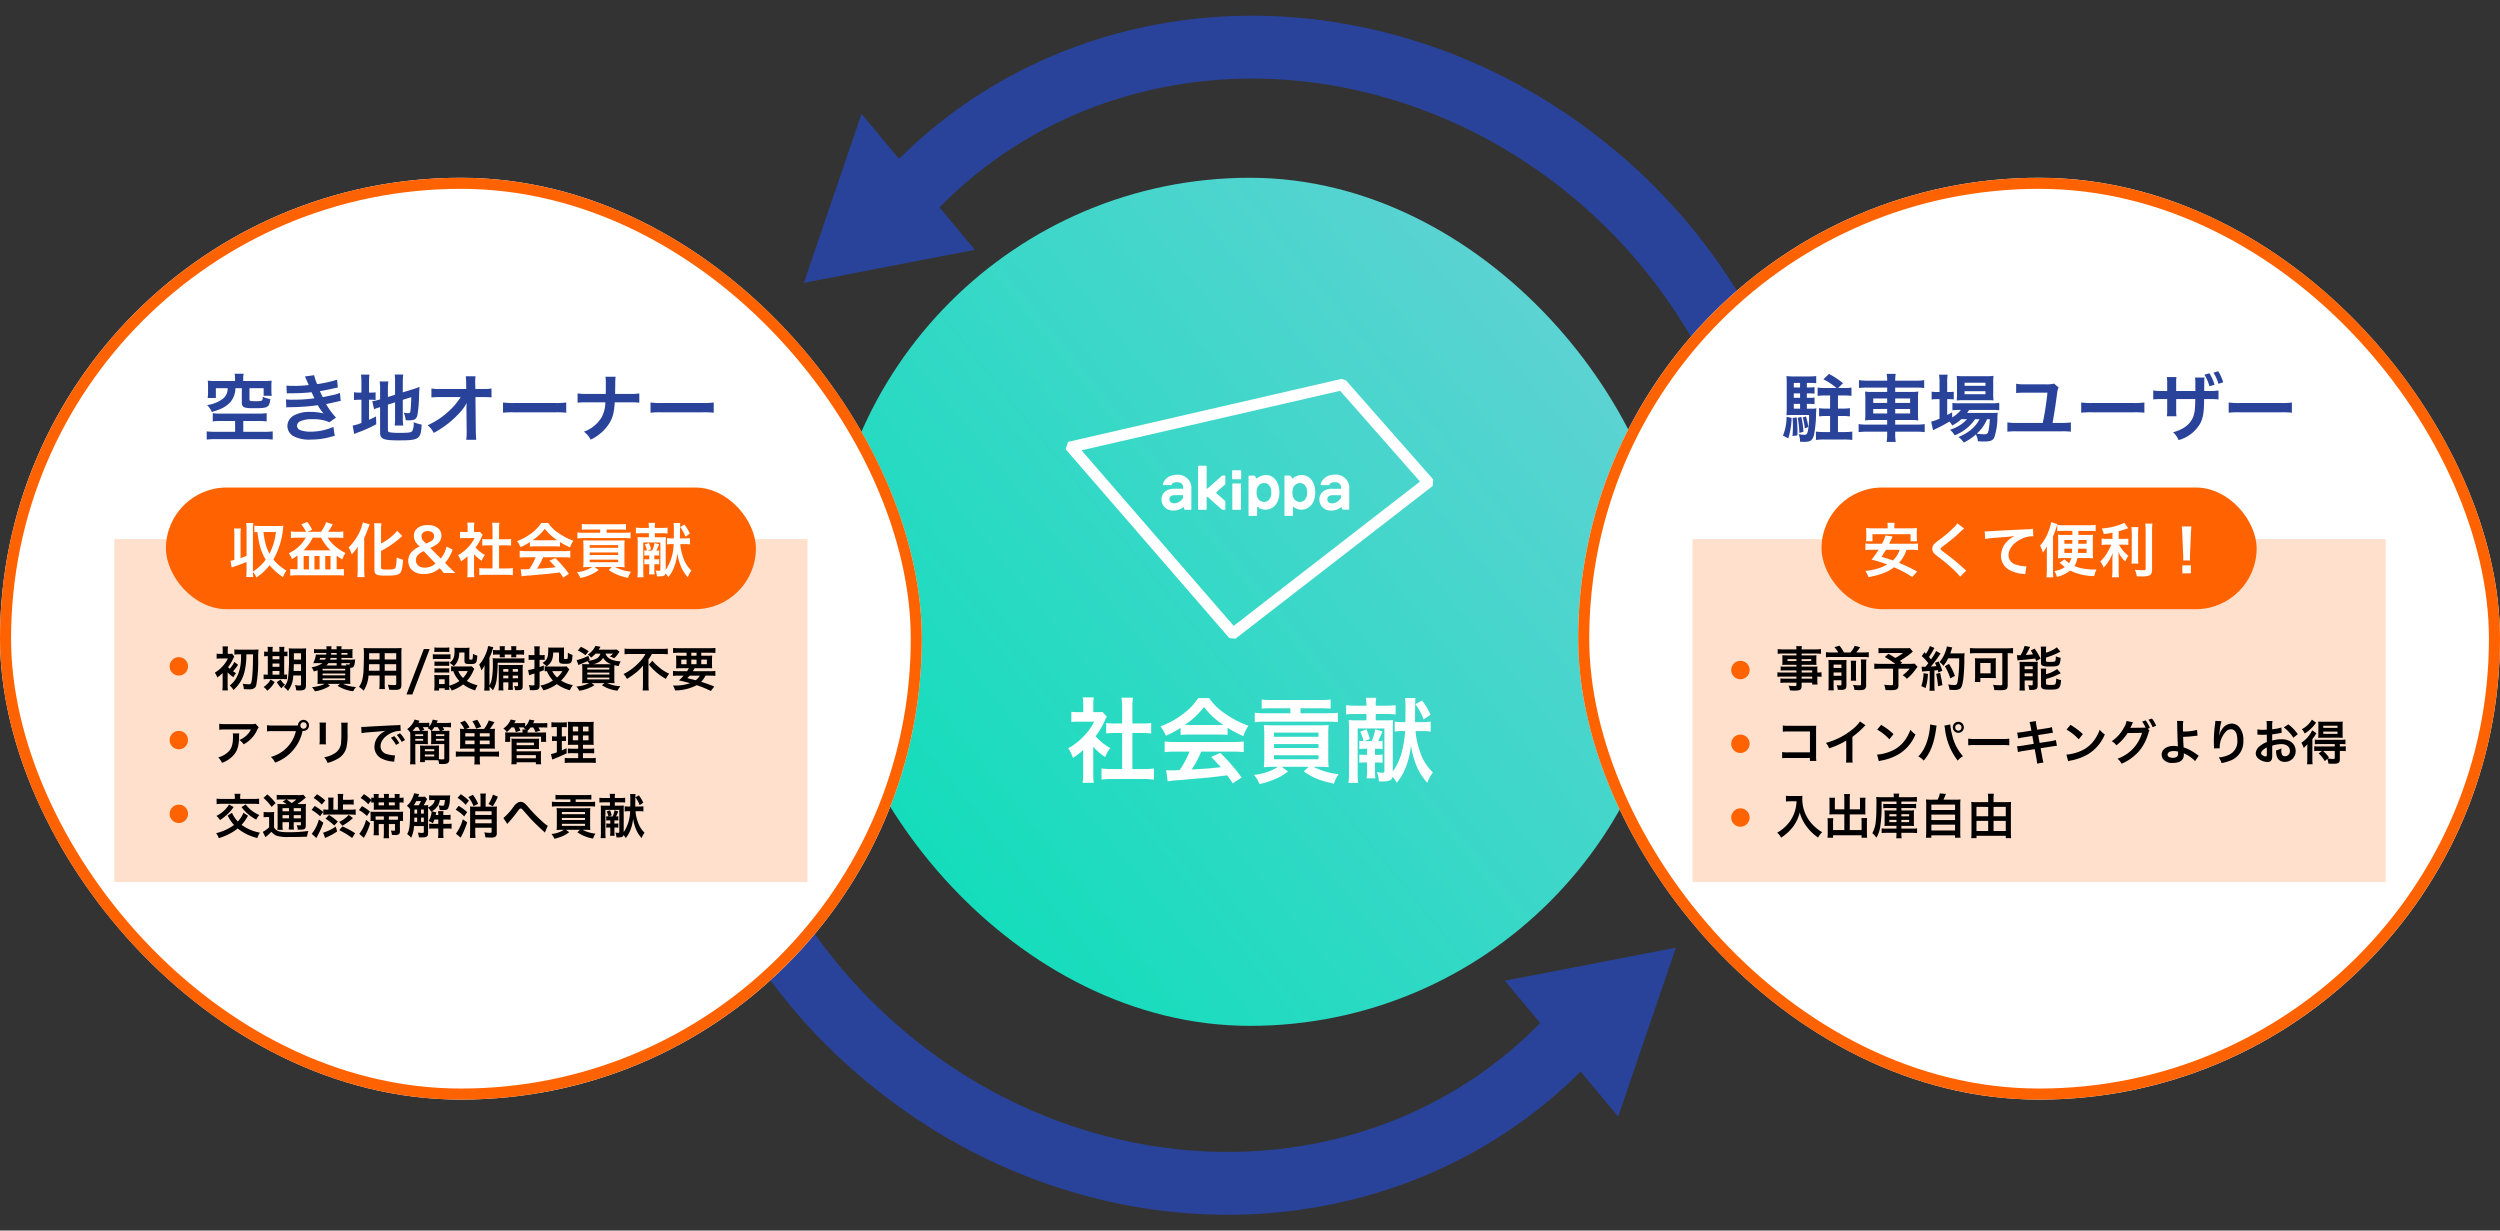 <svg xmlns="http://www.w3.org/2000/svg" xmlns:xlink="http://www.w3.org/1999/xlink" width="678" height="333.712" viewBox="0 0 678 333.712">
  <rect x="0" y="0" width="678" height="333.712" fill="#333333" stroke="none"/>
  <defs>
    <linearGradient id="linear-gradient" x1="-0.011" y1="1" x2="1.134" y2="0.071" gradientUnits="objectBoundingBox">
      <stop offset="0" stop-color="#6cd0d8"/>
      <stop offset="1" stop-color="#00e0b5"/>
    </linearGradient>
    <clipPath id="clip-path">
      <rect id="長方形_379" data-name="長方形 379" width="280" height="241.712" fill="#29439a"/>
    </clipPath>
  </defs>
  <g id="グループ_103" data-name="グループ 103" transform="translate(-302 -2543.788)">
    <rect id="長方形_372" data-name="長方形 372" width="230" height="230" rx="115" transform="translate(756 2822) rotate(180)" fill="url(#linear-gradient)"/>
    <path id="パス_163" data-name="パス 163" d="M7.5-7.725A13.722,13.722,0,0,0,10.725-4.9,10.662,10.662,0,0,1,12.1-7.35a14.74,14.74,0,0,1-3.975-3.175,20.54,20.54,0,0,0,2.5-4.275,6.951,6.951,0,0,1,.55-1.05l-1.2-1.3a9.107,9.107,0,0,1-1.45.075H7.5v-2.05a10.656,10.656,0,0,1,.15-1.95H4.625a11.479,11.479,0,0,1,.15,1.9v2.1H3.525a15.264,15.264,0,0,1-1.975-.1V-14.4a17.117,17.117,0,0,1,2.1-.1H7.725A14.854,14.854,0,0,1,5-10.65,17.243,17.243,0,0,1,.7-7.275a9.686,9.686,0,0,1,1.275,2.6A16.848,16.848,0,0,0,4.75-6.8V-.525a14.956,14.956,0,0,1-.15,2.6H7.625A17.752,17.752,0,0,1,7.5-.475Zm10.6-3.7h2.65c.875,0,1.65.05,2.45.125v-2.825A16.259,16.259,0,0,1,20.75-14H18.1v-4.4a14.656,14.656,0,0,1,.175-2.6H15.15a17.7,17.7,0,0,1,.175,2.6V-14H13.45A16.877,16.877,0,0,1,11-14.125V-11.3c.8-.075,1.6-.125,2.45-.125h1.875V-1.65H12.6A22.67,22.67,0,0,1,9.725-1.8V1.225A20.161,20.161,0,0,1,12.55,1.05H21.1a20.528,20.528,0,0,1,2.85.175V-1.8a21.444,21.444,0,0,1-2.85.15h-3Zm13.075.525a20,20,0,0,1,2.15-.1h8.35a18.991,18.991,0,0,1,2.25.1v-1.95A26.657,26.657,0,0,0,48.2-10.575a11.133,11.133,0,0,1,1.375-2.8A26.426,26.426,0,0,1,43.15-16.75a15.183,15.183,0,0,1-4.225-4.15H35.95A16.462,16.462,0,0,1,32-16.7a23.329,23.329,0,0,1-6.275,3.475,11.611,11.611,0,0,1,1.45,2.55,23.523,23.523,0,0,0,4-2.15Zm2.175-2.7c-.45,0-.6,0-1.025-.025a21.343,21.343,0,0,0,5.2-4.85,20.365,20.365,0,0,0,5.225,4.85c-.475.025-.7.025-1.1.025Zm.25,7.225a25.886,25.886,0,0,1-2.675,5c-1.275.075-2.025.1-2.2.1-.35,0-.775-.025-1.45-.075l.4,3.05A29.728,29.728,0,0,1,30.9,1.35c1-.075,5.95-.525,8.425-.75.925-.1,2.425-.275,4.5-.55.425.6.675.95,1.5,2.175L47.725.65A51.162,51.162,0,0,0,41.95-6.025l-2.475,1.1c1.4,1.45,1.825,1.9,2.625,2.775-3.5.375-3.5.375-7.925.625a27.177,27.177,0,0,0,2.6-4.85h8.6a23.26,23.26,0,0,1,2.925.15v-2.9a23.539,23.539,0,0,1-2.925.15H29.8a24.555,24.555,0,0,1-2.95-.15v2.9a23.42,23.42,0,0,1,2.95-.15Zm27.35-11.75v1.35h-6.8a21.185,21.185,0,0,1-2.85-.15v2.575a22.635,22.635,0,0,1,2.775-.15H71.05a27.013,27.013,0,0,1,2.775.125v-2.55c-.25.025-.25.025-.775.1-.2.025-1.3.05-2.075.05H63.7v-1.35h5.6c1.025,0,2,.05,2.575.1V-20.5a18.619,18.619,0,0,1-2.675.125H55.85a18.407,18.407,0,0,1-2.675-.125v2.475a22.09,22.09,0,0,1,2.6-.1ZM57.6-2.25A14.569,14.569,0,0,1,51.075-.075a9.717,9.717,0,0,1,1.525,2.5,23.125,23.125,0,0,0,4.2-1.35A14.5,14.5,0,0,0,60.3-1L58.6-2.25h7.3L64.575-.975C67.35.85,68.8,1.425,72.75,2.325A10.314,10.314,0,0,1,74.025-.25a19.549,19.549,0,0,1-6.8-2H68.65a21.347,21.347,0,0,1,2.675.125,25.183,25.183,0,0,1-.1-2.85v-5.75a27.623,27.623,0,0,1,.1-2.85c-.75.05-1.35.075-2.75.075H56.35c-1.275,0-1.85-.025-2.6-.075.1,1.425.125,1.65.125,2.85v5.65a26.283,26.283,0,0,1-.125,2.95,22.6,22.6,0,0,1,2.675-.125Zm-1.1-9.275H68.575V-10.4H56.5Zm0,3.1H68.575V-7.35H56.5Zm0,3.05H68.575V-4.3H56.5ZM79.65-7.05a7.265,7.265,0,0,1,1.425-.1h.675V-5.5h-.7a6.528,6.528,0,0,1-1.4-.1v2.275a6.831,6.831,0,0,1,1.4-.1h.7v2a12.2,12.2,0,0,1-.125,2.3H84a18.071,18.071,0,0,1-.1-2.3v-2h.65a6.987,6.987,0,0,1,1.4.1V-5.6a6.528,6.528,0,0,1-1.4.1H83.9V-7.15h.65a7.147,7.147,0,0,1,1.4.1V-9.325a4.964,4.964,0,0,1-1.2.1,24.18,24.18,0,0,0,1.175-2.625l-1.95-.575A13.389,13.389,0,0,1,83-9.225H80.975l1.525-.55a13.424,13.424,0,0,0-.925-2.65l-1.7.65a9.286,9.286,0,0,1,.9,2.55,5.982,5.982,0,0,1-1.125-.1Zm4.45-7.8v-1.725h2.875a21.883,21.883,0,0,1,2.525.125v-2.525a19.328,19.328,0,0,1-2.625.15H84.1v-.3a7.519,7.519,0,0,1,.15-1.85H81.425a10.458,10.458,0,0,1,.15,1.85v.3h-2.9a18.432,18.432,0,0,1-2.6-.15v2.525a20.923,20.923,0,0,1,2.475-.125h3.025v1.725H79.35c-1.375,0-1.9-.025-2.575-.075.05.7.075,1.2.075,2.55v11.35A20.839,20.839,0,0,1,76.7,2.1h2.625A23.581,23.581,0,0,1,79.2-1.05v-11.6h7.25V-1.225c0,.45-.125.575-.55.575a8.317,8.317,0,0,1-1.5-.175A6.737,6.737,0,0,1,84.95,1.7c.375.025.575.025.75.025,2.05,0,2.75-.3,2.975-1.3A11.372,11.372,0,0,1,89.8,2.05a13.978,13.978,0,0,0,2.475-4.275,21.666,21.666,0,0,0,1.375-5.85A23.449,23.449,0,0,0,95.2-2.4a15.931,15.931,0,0,0,2.875,4.475A12.107,12.107,0,0,1,99.6-.75,13.128,13.128,0,0,1,96.125-6.3,20.749,20.749,0,0,1,94.9-11.95h1.725A12.9,12.9,0,0,1,99-11.8v-2.725a12.869,12.869,0,0,1-2.4.15H94.75c.025-4.275.05-5.7.125-6.525H92.05a27.2,27.2,0,0,1,.125,3.2l-.025,3.325h-.475A16.925,16.925,0,0,1,89.25-14.5v2.7a13.619,13.619,0,0,1,2.45-.15h.375c-.35,4.8-1.425,8.375-3.35,10.95V-12.375c0-1.3.025-1.8.075-2.55-.625.05-1.15.075-2.375.075Zm14.85-1.525a16.361,16.361,0,0,0-2.3-3.85l-1.8,1A15.317,15.317,0,0,1,97.075-15.1Z" transform="translate(591 2754)" fill="#fff"/>
    <g id="グループ_89" data-name="グループ 89" transform="translate(520 2548.788)">
      <g id="グループ_88" data-name="グループ 88" transform="translate(0 -5)" clip-path="url(#clip-path)">
        <path id="パス_139" data-name="パス 139" d="M252.7,237.449l-13.822-9.986c40.218-55.665,25.413-137.31-33-182C176.714,23.153,140.161,13.275,105.6,18.358,73.81,23.033,46.127,39.694,27.646,65.274L13.824,55.288c21.2-29.343,52.911-48.448,89.291-53.8,39.094-5.754,80.325,5.343,113.121,30.434a158.073,158.073,0,0,1,60,97.677c6.971,38.9-1.385,77.2-23.532,107.85" transform="translate(-2.038 4.263)" fill="#29439a"/>
        <path id="パス_140" data-name="パス 140" d="M0,77.048l46.382-8.96L15.649,31.237Z" transform="translate(0 -0.343)" fill="#29439a"/>
      </g>
    </g>
    <g id="長方形_374" data-name="長方形 374" transform="translate(980 2842) rotate(180)" fill="#fff" stroke="#ff6200" stroke-width="3">
      <rect width="250" height="250" rx="125" stroke="none"/>
      <rect x="1.5" y="1.5" width="247" height="247" rx="123.5" fill="none"/>
    </g>
    <path id="パス_166" data-name="パス 166" d="M7.02-8.68h.74A9.107,9.107,0,0,1,9.1-8.6v-1.8a7.819,7.819,0,0,1-1.34.08H7.02v-1.2h.74a9.107,9.107,0,0,1,1.34.08v-1.78a8.6,8.6,0,0,1-1.34.08H7.02v-1.22H8.06a11.317,11.317,0,0,1,1.5.08v-1.94a17.771,17.771,0,0,1-2.06.1h-4a16.065,16.065,0,0,1-2.02-.1,19.652,19.652,0,0,1,.08,1.98v6.62c0,.72-.02,1.4-.08,2.02.54-.04.92-.06,1.46-.06H7.62a21.616,21.616,0,0,1-.28,4.1C7.16-.54,6.94-.28,6.28-.28a9.41,9.41,0,0,1-1.5-.2,4.757,4.757,0,0,1,.38,2.06c.56.02.84.04,1.16.04C8,1.62,8.58,1.2,8.96-.3a32.223,32.223,0,0,0,.56-5.8c.04-.86.04-1.06.08-1.36a9.9,9.9,0,0,1-1.58.08h-1Zm-1.84,0v1.3H3.48v-1.3Zm0-1.64H3.48v-1.2h1.7Zm0-2.82H3.48v-1.22h1.7Zm6.78.16a16.612,16.612,0,0,1-2.02-.12v2.26a14.616,14.616,0,0,1,2.02-.12h1.36V-7.4H12.3a13.7,13.7,0,0,1-1.96-.12v2.24a14.616,14.616,0,0,1,1.98-.12h1v4.36h-1.6a18.93,18.93,0,0,1-2.24-.12V1.1A18,18,0,0,1,11.72.98H17.1a18.691,18.691,0,0,1,2.24.12V-1.16a19.174,19.174,0,0,1-2.24.12H15.46V-5.4h1.26a14.828,14.828,0,0,1,1.98.12V-7.52a14,14,0,0,1-1.98.12H15.46v-3.56h1.66a19.626,19.626,0,0,1,2,.1V-13.1a14.216,14.216,0,0,1-2.02.12H15.5l1.32-1.32a22.274,22.274,0,0,0-3.8-2.5L11.5-15.34a16.619,16.619,0,0,1,3.56,2.36ZM1.52-5.18A13.989,13.989,0,0,1,.54-.06L1.98.66a19.479,19.479,0,0,0,.9-5.54Zm1.64.32c.06.94.08,1.32.08,2.2A25.643,25.643,0,0,1,3.12.06l1.34-.2c.02-.52.02-.92.02-1.18a34.23,34.23,0,0,0-.22-3.7ZM4.54-4.9A23.114,23.114,0,0,1,4.98-.8L6.1-1.12a23.394,23.394,0,0,0-.58-4.02Zm1.38-.08a16.89,16.89,0,0,1,.54,2.96L7.4-2.4a12.9,12.9,0,0,0-.64-2.88Zm22.88-10H23.48a14.322,14.322,0,0,1-2.32-.14v2.14a18.571,18.571,0,0,1,2.26-.12H28.8v1.18H25a14.324,14.324,0,0,1-2.2-.1,19.327,19.327,0,0,1,.08,2.06v3.72A18.918,18.918,0,0,1,22.8-4.2a15.592,15.592,0,0,1,2.26-.1H28.8v1.24H23.36a13.27,13.27,0,0,1-2.3-.14v2.18a17.539,17.539,0,0,1,2.34-.12h5.4v.52a14.326,14.326,0,0,1-.14,2.26h2.46a13.833,13.833,0,0,1-.14-2.26v-.52h5.66a17.747,17.747,0,0,1,2.34.12V-3.2a12.822,12.822,0,0,1-2.3.14h-5.7V-4.3H35a15.275,15.275,0,0,1,2.24.1,18,18,0,0,1-.08-2.04V-9.98a18,18,0,0,1,.08-2.04,14.466,14.466,0,0,1-2.22.1H30.98V-13.1h5.6a18.341,18.341,0,0,1,2.26.12v-2.14a13.08,13.08,0,0,1-2.32.14H30.98v-.12a9.511,9.511,0,0,1,.14-1.72H28.66a9.511,9.511,0,0,1,.14,1.72Zm0,4.84v1.2H25.02v-1.2Zm0,2.84v1.22H25.02V-7.3Zm2.18,1.22V-7.3h4.04v1.22Zm0-2.86v-1.2h4.04v1.2ZM50.46-4.52a10.384,10.384,0,0,1-4.64,2.86A4.945,4.945,0,0,1,47.1-.14a12.043,12.043,0,0,0,5.54-4.38h1.2a8.927,8.927,0,0,1-2.08,2.66A12.219,12.219,0,0,1,48.12.3a5.45,5.45,0,0,1,1.44,1.52,14.384,14.384,0,0,0,3.3-2.2,4.827,4.827,0,0,1,.54,1.84c.78.04,1.14.06,1.68.06,1.76,0,2.4-.26,2.8-1.18A17.386,17.386,0,0,0,58.7-5.1a11.623,11.623,0,0,1,.08-1.18c-.58.04-.96.06-1.94.06H50.48a7.154,7.154,0,0,0,.54-.82h6.12a19.569,19.569,0,0,1,2.06.08v-2a13.26,13.26,0,0,1-2.08.12H48.38a11.119,11.119,0,0,1-1.88-.1v2a14.31,14.31,0,0,1,1.86-.1h.44a7.9,7.9,0,0,1-2.38,2.02V-6.4c-.64.36-.8.46-1.34.74v-4.3h.38a10.353,10.353,0,0,1,1.4.08v-2.1a8.583,8.583,0,0,1-1.42.08h-.36v-2.46a13.473,13.473,0,0,1,.12-2.24H42.88A15.771,15.771,0,0,1,43-14.38v2.48h-.56a8.976,8.976,0,0,1-1.58-.1v2.14a9.743,9.743,0,0,1,1.56-.1H43v5.3a14.429,14.429,0,0,1-2.26.8l.5,2.34a.905.905,0,0,1,.2-.1,2.353,2.353,0,0,0,.26-.16,37.663,37.663,0,0,0,3.98-2.1,4.606,4.606,0,0,1,.76,1.06,11.512,11.512,0,0,0,2.46-1.7Zm6.18,0A24.331,24.331,0,0,1,56.3-1.5c-.18.86-.4,1.06-1.14,1.06A13.987,13.987,0,0,1,53.1-.6a11.176,11.176,0,0,0,2.8-3.92Zm-.82-5.16c.8,0,1.4.02,1.82.06a15.491,15.491,0,0,1-.08-1.92V-14.3a16.187,16.187,0,0,1,.08-1.98,15.067,15.067,0,0,1-2.14.1H49.68a14.067,14.067,0,0,1-2.02-.1,15.56,15.56,0,0,1,.08,1.82v2.92a17.856,17.856,0,0,1-.08,1.94,14.456,14.456,0,0,1,1.84-.08ZM49.8-14.42h5.66v.84H49.8Zm0,2.3h5.66v.82H49.8Zm24.24-2.06a7.6,7.6,0,0,1-2.22.2H66a11.087,11.087,0,0,1-2.22-.16v2.54a13.473,13.473,0,0,1,2.24-.12h6.24A78.642,78.642,0,0,1,71-3.52H64.02a14.316,14.316,0,0,1-2.62-.14v2.52a20.123,20.123,0,0,1,2.58-.1H76.06a19.956,19.956,0,0,1,2.56.1V-3.66a14.2,14.2,0,0,1-2.6.14H73.66c.52-3,.74-4.42,1.22-7.96a5.259,5.259,0,0,1,.42-1.66Zm7.38,7.9a21.956,21.956,0,0,1,3.26-.1H95.3a21.956,21.956,0,0,1,3.26.1V-9.06a19.641,19.641,0,0,1-3.24.14H84.66a19.641,19.641,0,0,1-3.24-.14Zm25.76-5.9v-2.08a10.113,10.113,0,0,1,.08-1.7h-2.62a9.283,9.283,0,0,1,.1,1.78v2h-1.18a13.312,13.312,0,0,1-2.6-.14v2.44a17.552,17.552,0,0,1,2.56-.1h1.22v2.94a12.862,12.862,0,0,1-.08,1.72h2.6A11.408,11.408,0,0,1,107.18-7V-9.98h5.18c-.04,2.82-.16,3.8-.64,5-.86,1.94-2.54,3.2-5.38,4a6.118,6.118,0,0,1,1.5,2.12,9.647,9.647,0,0,0,5.94-4.66c.74-1.58.94-2.86.98-6.46h1.32a17.712,17.712,0,0,1,2.58.1v-2.44a13.429,13.429,0,0,1-2.62.14h-1.26c0-.8.02-1.58.02-2.32a8.21,8.21,0,0,1,.06-1.32H112.3a14.774,14.774,0,0,1,.08,1.98v1.66Zm7.66-4.42a12.051,12.051,0,0,1,1.36,3.14l1.38-.4a12.23,12.23,0,0,0-1.38-3.12Zm5.1,2.06a12.715,12.715,0,0,0-1.36-3l-1.28.4a12.66,12.66,0,0,1,1.36,3.02Zm1.48,8.26a21.956,21.956,0,0,1,3.26-.1H135.3a21.956,21.956,0,0,1,3.26.1V-9.06a19.641,19.641,0,0,1-3.24.14H124.66a19.641,19.641,0,0,1-3.24-.14Z" transform="translate(785 2662)" fill="#29439a"/>
    <g id="グループ_93" data-name="グループ 93" transform="translate(476.5 2635.788)">
      <g id="グループ_88-2" data-name="グループ 88" transform="translate(0 0)" clip-path="url(#clip-path)">
        <path id="パス_139-2" data-name="パス 139" d="M39.753,0,53.574,9.986c-40.218,55.665-25.413,137.31,33,182,29.162,22.311,65.714,32.188,100.279,27.105,31.787-4.675,59.47-21.336,77.951-46.915l13.822,9.986c-21.2,29.343-52.911,48.448-89.291,53.8-39.094,5.754-80.325-5.343-113.121-30.434a158.073,158.073,0,0,1-60-97.677C9.249,68.955,17.606,30.653,39.753,0" transform="translate(-10.414 0)" fill="#29439a"/>
        <path id="パス_140-2" data-name="パス 140" d="M46.382,31.237,0,40.2l30.733,36.85Z" transform="translate(233.618 133.77)" fill="#29439a"/>
      </g>
    </g>
    <g id="長方形_373" data-name="長方形 373" transform="translate(552 2842) rotate(180)" fill="#fff" stroke="#ff6200" stroke-width="3">
      <rect width="250" height="250" rx="125" stroke="none"/>
      <rect x="1.5" y="1.5" width="247" height="247" rx="123.5" fill="none"/>
    </g>
    <path id="パス_162" data-name="パス 162" d="M8.74-14.88H3.54a17.7,17.7,0,0,1-2.2-.1,10.569,10.569,0,0,1,.08,1.5v1.58a10.52,10.52,0,0,1-.1,1.62H3.54v-2.66h3.2A3.484,3.484,0,0,1,5.18-9.88a9.157,9.157,0,0,1-4,1.52A6.817,6.817,0,0,1,2.46-6.48a21.416,21.416,0,0,0,2.2-.76,7.839,7.839,0,0,0,2.8-1.9,5.864,5.864,0,0,0,1.38-3.8h1.74v3.86c0,1.32.54,1.58,3.22,1.58,2.42,0,3.22-.1,3.76-.48.44-.32.62-.82.74-2.02a7.352,7.352,0,0,1-2.04-.62c0,.72-.08.98-.34,1.08a7.252,7.252,0,0,1-1.66.14h-.1c-.34-.02-.58-.02-.72-.02-.64-.02-.78-.1-.78-.48v-3.04H16.5v2.06h2.2a8.708,8.708,0,0,1-.1-1.5v-1.1a10.216,10.216,0,0,1,.08-1.5,17.9,17.9,0,0,1-2.2.1H10.96v-.68a5.992,5.992,0,0,1,.12-1.3H8.62a5.325,5.325,0,0,1,.12,1.3ZM8.76-4.04V-1.1H3.54c-.86,0-2.04-.06-2.48-.12V1A21.129,21.129,0,0,1,3.54.88H16.5A21,21,0,0,1,18.96,1V-1.22a18.76,18.76,0,0,1-2.46.12H10.98V-4.04h4a18.172,18.172,0,0,1,2.34.12V-6.16a18.958,18.958,0,0,1-2.36.12H4.8a14.664,14.664,0,0,1-2.1-.12v2.24A16.671,16.671,0,0,1,5-4.04Zm14.02-7.48c.42-.02.52-.04,1.36-.04a48.218,48.218,0,0,0,5.36-.28c.16.36.22.48.42.9.16.38.24.5.36.74a39.347,39.347,0,0,1-5.66.38,11.853,11.853,0,0,1-2.06-.08l.08,2.18c.34-.04.48-.04.82-.06a57.413,57.413,0,0,0,7.74-.54,12.041,12.041,0,0,0,1.54,2.24,13.783,13.783,0,0,0-3.46-.42,8.915,8.915,0,0,0-4.66,1,3.34,3.34,0,0,0-1.68,2.78A3.221,3.221,0,0,0,24.48.02,9.144,9.144,0,0,0,29.36,1,19.256,19.256,0,0,0,34.48.32a9.892,9.892,0,0,1,1.3-.3l-.36-2.46a15.533,15.533,0,0,1-6.16,1.3,7.8,7.8,0,0,1-2.86-.44,1.319,1.319,0,0,1-.86-1.16,1.443,1.443,0,0,1,.86-1.22,7.715,7.715,0,0,1,3.36-.56,10.755,10.755,0,0,1,4.6.82l1.76-1.26a20,20,0,0,1-2.68-3.66c.24-.06.24-.06.74-.16.48-.1,1.14-.24,1.96-.44.46-.12.88-.2,1.26-.26l-.2-2.18a10.1,10.1,0,0,1-1.9.58c-.12.02-1.04.22-2.76.58a18.01,18.01,0,0,1-.78-1.64c.62-.08,2.84-.52,4.18-.84.48-.1.48-.1.68-.14l-.2-2.12a33.6,33.6,0,0,1-5.4,1.2,11.724,11.724,0,0,1-.82-2.42l-2.5.34c.02.04.3.66.8,1.82.16.36.16.36.22.52a35.544,35.544,0,0,1-4.12.22,16.778,16.778,0,0,1-1.92-.08ZM50.2-8.48l1.94-.62v4.24a15.212,15.212,0,0,1-.1,2.06h2.32a14.511,14.511,0,0,1-.12-2V-9.78l2.3-.72c-.06,1.94-.14,3.18-.24,3.84-.08.42-.2.5-.7.5a5.529,5.529,0,0,1-1.12-.16,5.968,5.968,0,0,1,.54,2.06c.5.04.68.04.94.04,1.46,0,2-.34,2.26-1.48a36.926,36.926,0,0,0,.44-5.5c.04-1.08.06-1.22.1-2.1a12.228,12.228,0,0,1-1.64.6l-2.88.9v-2.8a16.465,16.465,0,0,1,.12-2.04H52.04a14.277,14.277,0,0,1,.1,2v3.48l-1.94.62v-2.18a15.347,15.347,0,0,1,.12-2.04H47.96a12.752,12.752,0,0,1,.12,2.12V-9.9l-.18.06a11.976,11.976,0,0,1-1.94.44l.5,2.18a10.8,10.8,0,0,1,1.22-.46c.08-.02.22-.06.4-.12V-.92c0,1.76.88,2.14,4.92,2.14,5.7,0,6.12-.28,6.36-4.28a10.529,10.529,0,0,1-2.18-.66,4.587,4.587,0,0,1-.36,2.38c-.3.42-.94.52-3.32.52a15.615,15.615,0,0,1-2.72-.14c-.44-.08-.58-.22-.58-.62Zm-7.18-3.26h-.46a7.832,7.832,0,0,1-1.56-.1V-9.7a8.208,8.208,0,0,1,1.56-.1h.46v6.28a10.424,10.424,0,0,1-2.38.72l.42,2.3c.3-.14.48-.22,1.04-.44a33.663,33.663,0,0,0,4.94-2.22l-.06-2.12c-.9.46-1.12.56-1.9.92V-9.8h.38a9.1,9.1,0,0,1,1.4.08v-2.1a6.709,6.709,0,0,1-1.34.08h-.44V-14.3a14.117,14.117,0,0,1,.12-2.32H42.9a17.075,17.075,0,0,1,.12,2.3ZM71.5-7.2l.06,5.98v.36a12.734,12.734,0,0,1-.12,1.92h2.72c-.06-.56-.1-1.32-.12-2.3l-.1-9.28H76a20.565,20.565,0,0,1,2.3.08v-2.42a11.372,11.372,0,0,1-2.36.14H73.92l-.04-1.62v-.12a12.832,12.832,0,0,1,.08-1.7H71.32a14.418,14.418,0,0,1,.1,1.84l.02,1.6H64.52A11.622,11.622,0,0,1,62-12.86v2.44a20.835,20.835,0,0,1,2.46-.1h5.48a19.028,19.028,0,0,1-2.68,3.3,21.285,21.285,0,0,1-6.3,4.34A5.794,5.794,0,0,1,62.62-.8a28.97,28.97,0,0,0,2.96-1.84,27.535,27.535,0,0,0,3.94-3.48,12.116,12.116,0,0,0,2.04-2.8c-.02.32-.06,1.34-.06,1.44Zm9.92.92a21.956,21.956,0,0,1,3.26-.1H95.3a21.956,21.956,0,0,1,3.26.1V-9.06a19.641,19.641,0,0,1-3.24.14H84.66a19.641,19.641,0,0,1-3.24-.14Zm30.4-5.1c0-.22,0-.22.02-1.54l.02-1.2a12.615,12.615,0,0,1,.1-1.92H109.2a12.589,12.589,0,0,1,.1,1.92v1.18c0,.36,0,.72-.02,1.56h-5.04a14.456,14.456,0,0,1-2.6-.14V-9a20.543,20.543,0,0,1,2.56-.1h4.96a8.647,8.647,0,0,1-.98,4.02,9.233,9.233,0,0,1-4.82,3.94,6.212,6.212,0,0,1,1.82,2.16,12.041,12.041,0,0,0,5.1-4.48c.92-1.54,1.26-2.86,1.44-5.64h4.1a20.543,20.543,0,0,1,2.56.1v-2.52a14.326,14.326,0,0,1-2.6.14Zm9.6,5.1a21.956,21.956,0,0,1,3.26-.1H135.3a21.956,21.956,0,0,1,3.26.1V-9.06a19.641,19.641,0,0,1-3.24.14H124.66a19.641,19.641,0,0,1-3.24-.14Z" transform="translate(357 2662)" fill="#29439a"/>
    <g id="akippa_logo_original" transform="translate(591 2646.549)">
      <path id="パス_123" data-name="パス 123" d="M117.9,44.664l21.667,24.61L89.04,108.411,47.769,60.81,117.9,44.664m.379-3.224L44.11,58.517c-.285.875-.365,1.114-.65,1.993l44.387,51.213,1.67.168,53.468-41.4c.07-.7.1-1.071.168-1.773l-23.679-26.9Z" transform="translate(-43.46 -41.44)" fill="#fff"/>
      <path id="パス_124" data-name="パス 124" d="M140.072,96.818l-.112-.108V94.488l.112-.108H142.3l.112.108V96.71l-.112.108Z" transform="translate(-94.811 -69.611)" fill="#fff"/>
      <path id="パス_125" data-name="パス 125" d="M140.178,109.19l-.108-.108v-6.92l.108-.112h2.129l.112.112v6.92l-.112.112Z" transform="translate(-94.869 -73.693)" fill="#fff"/>
      <path id="パス_126" data-name="パス 126" d="M120.21,103.612V91.873l.1-.1h2.133l.1.1v6.064h.262l3.949-3.5h.758l.1.1v2.25l-2.414,2.143v.3l2.414,2.143v2.25l-.1.1h-.758l-3.949-3.5h-.262v3.4l-.1.1h-2.133l-.1-.1Z" transform="translate(-84.301 -68.222)" fill="#fff"/>
      <path id="パス_127" data-name="パス 127" d="M102.258,106.686a3,3,0,0,1-3.228-2.962c0-1.717,1.329-2.938,3.313-2.938h2.592v-.047c0-1.16-.533-1.722-1.624-1.722s-1.4.323-1.511.674l-.112.108h-2.2l-.112-.108a3.317,3.317,0,0,1,1.048-1.759A4.211,4.211,0,0,1,103.227,97a3.582,3.582,0,0,1,3.9,3.893v5.493l-.112.112h-1.642l-.15-.126-.154-.566H104.9A3.911,3.911,0,0,1,102.258,106.686Zm.575-4.155h-.253c-.87,0-1.4.43-1.4,1.1s.51,1.109,1.333,1.109a2.639,2.639,0,0,0,1.689-.692,3.929,3.929,0,0,0,.683-.763v-.763Z" transform="translate(-73.031 -71.002)" fill="#fff"/>
      <path id="パス_128" data-name="パス 128" d="M193.763,106.664a3,3,0,0,1-3.233-2.962c0-1.717,1.329-2.938,3.312-2.938h2.592v-.056c0-1.16-.533-1.722-1.624-1.722s-1.4.323-1.511.674l-.112.108h-2.222l-.112-.108a3.317,3.317,0,0,1,1.076-1.787,4.211,4.211,0,0,1,2.807-.936,3.578,3.578,0,0,1,3.9,3.888v5.5l-.108.108h-1.647l-.15-.122-.154-.571h-.168A3.907,3.907,0,0,1,193.763,106.664Zm.571-4.155h-.243c-.88,0-1.4.43-1.4,1.109s.51,1.109,1.333,1.109a2.616,2.616,0,0,0,1.689-.7,3.933,3.933,0,0,0,.683-.763V102.5Z" transform="translate(-121.721 -70.97)" fill="#fff"/>
      <path id="パス_129" data-name="パス 129" d="M154.192,97.16a3.743,3.743,0,0,0-2.442.936h-.15l-.342-.65-.206-.126H149.6l-.112.108v10.7l.112.108h2.091l.112-.108v-2.339h.154a3.247,3.247,0,0,0,2.087.767c2.3,0,3.8-1.942,3.8-4.651C157.865,99.111,156.349,97.16,154.192,97.16Zm-.468,7.285a1.909,1.909,0,0,1-1.792-1.151,3.467,3.467,0,0,1-.271-1.4,3.43,3.43,0,0,1,.271-1.4,1.914,1.914,0,0,1,1.792-1.156c1.179,0,1.942,1,1.942,2.541s-.758,2.573-1.937,2.573Z" transform="translate(-99.882 -71.09)" fill="#fff"/>
      <path id="パス_130" data-name="パス 130" d="M174.983,97.17a3.71,3.71,0,0,0-2.442.936h-.136l-.342-.65-.2-.131h-1.45l-.112.112v10.691l.112.112H172.5l.112-.112v-2.339h.15a3.275,3.275,0,0,0,2.091.767c2.3,0,3.8-1.942,3.8-4.679C178.656,99.121,177.14,97.17,174.983,97.17Zm-.468,7.285a1.909,1.909,0,0,1-1.787-1.156,3.35,3.35,0,0,1-.271-1.4,3.392,3.392,0,0,1,.271-1.4,1.9,1.9,0,0,1,1.787-1.151c1.184,0,1.946,1,1.946,2.541S175.7,104.455,174.516,104.455Z" transform="translate(-110.956 -71.096)" fill="#fff"/>
    </g>
    <rect id="長方形_380" data-name="長方形 380" width="188" height="93" transform="translate(333 2690)" fill="#ffe0cc"/>
    <rect id="長方形_381" data-name="長方形 381" width="188" height="93" transform="translate(761 2690)" fill="#ffe0cc"/>
    <rect id="長方形_375" data-name="長方形 375" width="160" height="33" rx="16.5" transform="translate(347 2676)" fill="#ff6200"/>
    <path id="パス_161" data-name="パス 161" d="M3.232-10.048a11.906,11.906,0,0,1,.1-1.84H1.456a12.278,12.278,0,0,1,.1,1.84V-3.36a7.828,7.828,0,0,1-1.04.224L.832-1.3c.336-.128.416-.16.752-.272C2.848-2,3.968-2.432,4.864-2.8V-.56a12.4,12.4,0,0,1-.1,1.84h1.92a11.406,11.406,0,0,1-.1-1.392,4.118,4.118,0,0,1,.944,1.52A14.4,14.4,0,0,0,11.1-1.936a17.3,17.3,0,0,0,3.648,3.248A8.185,8.185,0,0,1,15.664-.48a13,13,0,0,1-3.52-2.992,21.073,21.073,0,0,0,2.64-8.576c.048-.384.048-.384.08-.576a11.242,11.242,0,0,1-1.28.064H8.656a12.7,12.7,0,0,1-1.68-.1v1.808a5.031,5.031,0,0,1,.832-.08c.448,3.536,1.024,5.472,2.256,7.5A12.2,12.2,0,0,1,8.3-1.488,9.3,9.3,0,0,1,6.592-.224V-11.536a11.906,11.906,0,0,1,.1-1.84H4.768a12.278,12.278,0,0,1,.1,1.84v7.088c-.768.3-.976.368-1.632.608Zm9.6-.88a16.714,16.714,0,0,1-1.76,5.888A11.86,11.86,0,0,1,9.92-8.16a21.2,21.2,0,0,1-.464-2.768Zm5.9-.064a12.866,12.866,0,0,1-1.84-.1V-9.3a13.992,13.992,0,0,1,1.84-.1h2.192A9.933,9.933,0,0,1,16.3-5.168a4.967,4.967,0,0,1,.864,1.584,13.224,13.224,0,0,0,1.52-.992V-.832h-.736a9.368,9.368,0,0,1-1.232-.08V.9A15.168,15.168,0,0,1,18.48.8H29.552c.624,0,1.168.032,1.712.08V-.912a6.717,6.717,0,0,1-1.3.08H29.3v-3.68a15.378,15.378,0,0,0,1.552,1.024A5.66,5.66,0,0,1,31.7-5.232a13.347,13.347,0,0,1-3.232-2.224A8.581,8.581,0,0,1,26.88-9.392H29.3a13.963,13.963,0,0,1,1.808.1v-1.792a12.563,12.563,0,0,1-1.84.1h-2.3a13.144,13.144,0,0,0,1.28-2.016l-1.776-.624a10.363,10.363,0,0,1-1.44,2.64h-3.7l1.344-.544a14.7,14.7,0,0,0-1.328-2.128l-1.648.64a10.757,10.757,0,0,1,1.3,2.032ZM20.32-5.968a12.321,12.321,0,0,0,2.5-3.424h2.272a13.126,13.126,0,0,0,2.528,3.424Zm.032,1.552h1.424V-.8H20.352Zm2.928,0h1.392V-.8H23.28Zm2.928,0h1.424V-.8H26.208ZM41.344-5.808a24.469,24.469,0,0,0,5.408-3.744c.16-.128.224-.192.352-.288l-1.392-1.408a13.875,13.875,0,0,1-4.368,3.44v-3.568a14.852,14.852,0,0,1,.1-1.92h-2a15.023,15.023,0,0,1,.1,1.92V-.832C39.536.624,40.016.9,42.608.9S46.08.72,46.576.112c.384-.48.608-1.536.736-3.52a7.832,7.832,0,0,1-1.728-.624c-.08,1.936-.176,2.56-.448,2.928-.208.256-.784.352-2.224.352-1.28,0-1.568-.1-1.568-.528ZM35.008-.784A17.365,17.365,0,0,1,34.9,1.3h1.968c-.064-.672-.1-1.392-.1-2.048V-9.344a29.734,29.734,0,0,0,1.152-2.784c.144-.384.208-.56.352-.88L36.4-13.552a12.18,12.18,0,0,1-1.616,3.968,14,14,0,0,1-2.24,2.848,8.022,8.022,0,0,1,.848,1.888,16.6,16.6,0,0,0,1.648-2.08c-.032,1.072-.032,1.232-.032,1.792Zm26.48.976c-.736-.688-1.1-1.056-1.616-1.568L58.7-2.56a10.445,10.445,0,0,0,2.048-3.616l-1.648-.8a7.9,7.9,0,0,1-1.552,3.232l-2.864-2.88a10.594,10.594,0,0,0,1.728-.928,2.823,2.823,0,0,0,1.3-2.432c0-1.712-1.472-2.832-3.7-2.832-2.3,0-3.776,1.152-3.776,2.96A3.331,3.331,0,0,0,51.312-7.5l.48.512a6.156,6.156,0,0,0-2.016,1.328A3.472,3.472,0,0,0,48.72-3.136a3.5,3.5,0,0,0,.96,2.48A4.554,4.554,0,0,0,52.992.464,6.541,6.541,0,0,0,55.344.048a6.679,6.679,0,0,0,1.9-1.152l.256.272A11.742,11.742,0,0,1,58.336.192Zm-8.5-8.56A1.826,1.826,0,0,1,52.32-9.76c0-.88.656-1.424,1.712-1.424,1.04,0,1.7.528,1.7,1.392a1.456,1.456,0,0,1-.7,1.264,8.132,8.132,0,0,1-1.488.72Zm3.12,5.984a4.411,4.411,0,0,1-2.944,1.12c-1.44,0-2.368-.8-2.368-2.048a1.987,1.987,0,0,1,.656-1.5,5.186,5.186,0,0,1,1.456-.928ZM66.56-4.944a8.782,8.782,0,0,0,2.064,1.808A6.824,6.824,0,0,1,69.5-4.7,9.434,9.434,0,0,1,66.96-6.736a13.146,13.146,0,0,0,1.6-2.736,4.449,4.449,0,0,1,.352-.672l-.768-.832a5.828,5.828,0,0,1-.928.048H66.56V-12.24a6.819,6.819,0,0,1,.1-1.248H64.72a7.347,7.347,0,0,1,.1,1.216v1.344h-.8a9.769,9.769,0,0,1-1.264-.064v1.776A10.955,10.955,0,0,1,64.1-9.28H66.7A9.506,9.506,0,0,1,64.96-6.816a11.035,11.035,0,0,1-2.752,2.16,6.2,6.2,0,0,1,.816,1.664A10.783,10.783,0,0,0,64.8-4.352V-.336a9.572,9.572,0,0,1-.1,1.664H66.64A11.361,11.361,0,0,1,66.56-.3Zm6.784-2.368h1.7c.56,0,1.056.032,1.568.08V-9.04a10.406,10.406,0,0,1-1.568.08h-1.7v-2.816a9.38,9.38,0,0,1,.112-1.664h-2a11.326,11.326,0,0,1,.112,1.664V-8.96h-1.2A10.8,10.8,0,0,1,68.8-9.04v1.808c.512-.048,1.024-.08,1.568-.08h1.2v6.256H69.824a14.509,14.509,0,0,1-1.84-.1V.784A12.9,12.9,0,0,1,69.792.672h5.472a13.138,13.138,0,0,1,1.824.112V-1.152a13.724,13.724,0,0,1-1.824.1h-1.92Zm8.368.336a12.8,12.8,0,0,1,1.376-.064h5.344a12.154,12.154,0,0,1,1.44.064V-8.224a17.061,17.061,0,0,0,2.736,1.456,7.125,7.125,0,0,1,.88-1.792,16.912,16.912,0,0,1-4.112-2.16,9.717,9.717,0,0,1-2.7-2.656h-1.9a10.536,10.536,0,0,1-2.528,2.688,14.931,14.931,0,0,1-4.016,2.224,7.431,7.431,0,0,1,.928,1.632,15.055,15.055,0,0,0,2.56-1.376ZM83.1-8.7c-.288,0-.384,0-.656-.016a13.659,13.659,0,0,0,3.328-3.1,13.034,13.034,0,0,0,3.344,3.1c-.3.016-.448.016-.7.016Zm.16,4.624a16.567,16.567,0,0,1-1.712,3.2c-.816.048-1.3.064-1.408.064-.224,0-.5-.016-.928-.048l.256,1.952A19.026,19.026,0,0,1,81.536.864c.64-.048,3.808-.336,5.392-.48C87.52.32,88.48.208,89.808.032c.272.384.432.608.96,1.392L92.3.416a32.744,32.744,0,0,0-3.7-4.272l-1.584.7c.9.928,1.168,1.216,1.68,1.776-2.24.24-2.24.24-5.072.4A17.393,17.393,0,0,0,85.3-4.08h5.5a14.886,14.886,0,0,1,1.872.1V-5.84a15.065,15.065,0,0,1-1.872.1H80.832a15.715,15.715,0,0,1-1.888-.1v1.856a14.989,14.989,0,0,1,1.888-.1Zm17.5-7.52v.864H96.416a13.558,13.558,0,0,1-1.824-.1v1.648a14.486,14.486,0,0,1,1.776-.1h10.864a17.288,17.288,0,0,1,1.776.08v-1.632c-.16.016-.16.016-.5.064-.128.016-.832.032-1.328.032h-4.656V-11.6h3.584c.656,0,1.28.032,1.648.064V-13.12a11.916,11.916,0,0,1-1.712.08H97.5a11.78,11.78,0,0,1-1.712-.08v1.584a14.138,14.138,0,0,1,1.664-.064ZM98.624-1.44A9.324,9.324,0,0,1,94.448-.048a6.219,6.219,0,0,1,.976,1.6A14.8,14.8,0,0,0,98.112.688a9.278,9.278,0,0,0,2.24-1.328l-1.088-.8h4.672l-.848.816a12.884,12.884,0,0,0,5.232,2.112,6.6,6.6,0,0,1,.816-1.648,12.511,12.511,0,0,1-4.352-1.28h.912a13.662,13.662,0,0,1,1.712.08,16.115,16.115,0,0,1-.064-1.824v-3.68a17.677,17.677,0,0,1,.064-1.824c-.48.032-.864.048-1.76.048H97.824c-.816,0-1.184-.016-1.664-.048.064.912.08,1.056.08,1.824v3.616a16.822,16.822,0,0,1-.08,1.888,14.466,14.466,0,0,1,1.712-.08Zm-.7-5.936h7.728v.72H97.92Zm0,1.984h7.728V-4.7H97.92Zm0,1.952h7.728v.688H97.92Zm14.816-1.072a4.65,4.65,0,0,1,.912-.064h.432V-3.52h-.448a4.178,4.178,0,0,1-.9-.064v1.456a4.372,4.372,0,0,1,.9-.064h.448v1.28A7.811,7.811,0,0,1,114,.56h1.52a11.564,11.564,0,0,1-.064-1.472v-1.28h.416a4.472,4.472,0,0,1,.9.064V-3.584a4.178,4.178,0,0,1-.9.064h-.416V-4.576h.416a4.574,4.574,0,0,1,.9.064V-5.968A3.177,3.177,0,0,1,116-5.9a15.474,15.474,0,0,0,.752-1.68L115.5-7.952A8.57,8.57,0,0,1,114.88-5.9h-1.3l.976-.352a8.592,8.592,0,0,0-.592-1.7l-1.088.416a5.943,5.943,0,0,1,.576,1.632,3.829,3.829,0,0,1-.72-.064ZM115.584-9.5v-1.1h1.84a14,14,0,0,1,1.616.08v-1.616a12.37,12.37,0,0,1-1.68.1h-1.776v-.192a4.812,4.812,0,0,1,.1-1.184h-1.808a6.693,6.693,0,0,1,.1,1.184v.192h-1.856a11.8,11.8,0,0,1-1.664-.1v1.616a13.39,13.39,0,0,1,1.584-.08h1.936v1.1h-1.424c-.88,0-1.216-.016-1.648-.048.032.448.048.768.048,1.632V-.656a13.337,13.337,0,0,1-.1,2h1.68a15.093,15.093,0,0,1-.08-2.016V-8.1h4.64V-.784c0,.288-.08.368-.352.368a5.323,5.323,0,0,1-.96-.112,4.312,4.312,0,0,1,.352,1.616c.24.016.368.016.48.016,1.312,0,1.76-.192,1.9-.832a7.277,7.277,0,0,1,.72,1.04,8.946,8.946,0,0,0,1.584-2.736,13.866,13.866,0,0,0,.88-3.744,15.007,15.007,0,0,0,.992,3.632,10.2,10.2,0,0,0,1.84,2.864A7.748,7.748,0,0,1,125.5-.48a8.4,8.4,0,0,1-2.224-3.552,13.28,13.28,0,0,1-.784-3.616h1.1a8.253,8.253,0,0,1,1.52.1V-9.3a8.236,8.236,0,0,1-1.536.1H122.4c.016-2.736.032-3.648.08-4.176h-1.808a17.409,17.409,0,0,1,.08,2.048L120.736-9.2h-.3a10.832,10.832,0,0,1-1.552-.08v1.728a8.716,8.716,0,0,1,1.568-.1h.24A13.079,13.079,0,0,1,118.544-.64V-7.92c0-.832.016-1.152.048-1.632-.4.032-.736.048-1.52.048Zm9.5-.976a10.472,10.472,0,0,0-1.472-2.464l-1.152.64a9.8,9.8,0,0,1,1.424,2.64Z" transform="translate(364 2699)" fill="#fff"/>
    <rect id="長方形_376" data-name="長方形 376" width="118" height="33" rx="16.5" transform="translate(796 2676)" fill="#ff6200"/>
    <path id="パス_165" data-name="パス 165" d="M13.408-6.112a12.837,12.837,0,0,1,1.76.1V-7.824a11.59,11.59,0,0,1-1.76.08H7.328c.416-.88.416-.88.624-1.3l.32-.672L6.352-10a10.279,10.279,0,0,1-.96,2.256H2.64A11.607,11.607,0,0,1,.9-7.824v1.808a12.265,12.265,0,0,1,1.744-.1H4.48A22.325,22.325,0,0,1,2.56-3.44,33.338,33.338,0,0,1,6.848-2.112,14.556,14.556,0,0,1,.864-.4a7.9,7.9,0,0,1,.88,1.712C5.056.672,6.96-.064,8.672-1.36A31.691,31.691,0,0,1,13.6,1.264L14.928-.208A42.109,42.109,0,0,0,10.016-2.56a9.736,9.736,0,0,0,2.032-3.552Zm-3.216,0a6.759,6.759,0,0,1-1.856,2.9c-1.136-.416-1.52-.528-3.1-.992a21.051,21.051,0,0,0,1.232-1.9ZM6.944-11.936H2.9a14.918,14.918,0,0,1-1.84-.08,11.091,11.091,0,0,1,.08,1.232V-9.6a8.438,8.438,0,0,1-.08,1.184h1.76v-1.92H13.152v1.92h1.76a6.666,6.666,0,0,1-.08-1.184v-1.184a10.235,10.235,0,0,1,.064-1.232,15.077,15.077,0,0,1-1.84.08H8.736v-.288a8.335,8.335,0,0,1,.08-1.2H6.864a7.046,7.046,0,0,1,.08,1.216Zm18.9-1.344a7.932,7.932,0,0,1-1.168,1.328,35.862,35.862,0,0,1-3.7,3.12A9.811,9.811,0,0,0,19.568-7.68a1.869,1.869,0,0,0-.528,1.3c0,.736.288,1.168,1.344,1.984A50.748,50.748,0,0,1,24.512-.992,15.455,15.455,0,0,1,26.592,1.2L28.24-.464a3.989,3.989,0,0,1-.464-.4,53.781,53.781,0,0,0-5.04-4.176C21.328-6.1,21.3-6.128,21.3-6.368c0-.176.112-.3.608-.672,1.872-1.424,2.992-2.32,3.808-3.072a24.408,24.408,0,0,1,1.968-1.76Zm7.536,4.24a23.225,23.225,0,0,1,2.656-.32c3.472-.256,4.1-.3,5.392-.5a7.052,7.052,0,0,0-2.224,1.6A5.641,5.641,0,0,0,37.68-4.48,4.281,4.281,0,0,0,39.968-.624,9.626,9.626,0,0,0,43.712.432a3.4,3.4,0,0,1,.544.1l.288-2.176c-.16.016-.3.016-.32.016a9.71,9.71,0,0,1-2.384-.416,2.687,2.687,0,0,1-2.128-2.608c0-1.616,1.2-3.216,3.232-4.272a7.156,7.156,0,0,1,3.168-.864,2.477,2.477,0,0,1,.336.016l-.112-2.048a9.034,9.034,0,0,1-1.84.16c-4.432.208-7.088.352-7.984.4-2.352.16-2.352.16-2.64.16-.08,0-.256,0-.608-.016ZM56.72-3.856a3.55,3.55,0,0,1-.592,1.344A6.759,6.759,0,0,1,54.912-3.5l-1.392.88c.336.272.336.272.912.752a4.282,4.282,0,0,0,.544.448A6.587,6.587,0,0,1,52.16-.352a6.021,6.021,0,0,1,.672,1.6,9.443,9.443,0,0,0,3.6-1.728,14.789,14.789,0,0,0,6.512,1.5,9.027,9.027,0,0,1,.624-1.776H63.04A17.73,17.73,0,0,1,60.7-.912a10.156,10.156,0,0,1-3.136-.816,4.859,4.859,0,0,0,.8-2.128h2.976a7.574,7.574,0,0,1,1.3.08,16.41,16.41,0,0,1-.064-1.712V-8.5a12.53,12.53,0,0,1,.064-1.712,8.6,8.6,0,0,1-1.456.08H58.656v-1.1h3.088a11.846,11.846,0,0,1,1.6.08v-1.712a15.138,15.138,0,0,1-1.824.1H54.736a14.857,14.857,0,0,1-1.808-.1v1.712a10.969,10.969,0,0,1,1.552-.08h2.544v1.1H54.608a9.517,9.517,0,0,1-1.488-.08c.048.608.064.912.064,1.664v3.12c0,.736-.016,1.04-.064,1.648a6.625,6.625,0,0,1,1.152-.08Zm.288-4.912c0,.48,0,.48-.016,1.024H54.864V-8.768Zm3.872,0v1.024H58.624c.016-.528.016-.528.032-1.024ZM56.96-6.416c-.016.544-.032.832-.064,1.168H54.864V-6.416Zm3.92,0v1.168H58.528c.032-.432.032-.608.064-1.168Zm-9.1-3.36a19.123,19.123,0,0,0,.88-2.336,7.272,7.272,0,0,1,.32-.96l-1.712-.544a11.235,11.235,0,0,1-.592,2.176,12.083,12.083,0,0,1-2.416,4.208,6.949,6.949,0,0,1,.752,1.872,10.957,10.957,0,0,0,1.136-1.712c-.048.64-.048.88-.048,1.808V-.672A17.421,17.421,0,0,1,50,1.36h1.856A16.71,16.71,0,0,1,51.776-.5Zm16.128.7h-1.44a7.483,7.483,0,0,1-1.5-.1v1.776a9.571,9.571,0,0,1,1.472-.1h1.152a19.4,19.4,0,0,1-1.248,2.4,9.718,9.718,0,0,1-1.744,2.144,8.459,8.459,0,0,1,.9,1.68,10.834,10.834,0,0,0,1.392-1.76A11.935,11.935,0,0,0,67.968-5.28c-.048.544-.08,1.28-.08,1.92V-.688a13.988,13.988,0,0,1-.112,2.032h1.9a13.3,13.3,0,0,1-.1-2.032V-3.472c0-.816-.032-1.472-.08-2.016a8.842,8.842,0,0,0,1.872,2.56A7.372,7.372,0,0,1,72.224-4.5a9.479,9.479,0,0,1-2.56-2.992h1.168a8.365,8.365,0,0,1,1.376.08V-9.152a7.837,7.837,0,0,1-1.344.08h-1.28v-2.064c.7-.192,1.44-.416,2.592-.816l-1.04-1.472a17.361,17.361,0,0,1-6.16,1.536,6.4,6.4,0,0,1,.592,1.536c.96-.144,1.3-.192,2.336-.4Zm5.12-3.184a12.53,12.53,0,0,1,.1,1.936v6.08a12.273,12.273,0,0,1-.08,1.872h1.888a13.335,13.335,0,0,1-.08-1.9V-10.32a12.165,12.165,0,0,1,.1-1.936Zm3.776-.96c.064.7.1,1.376.1,2.176v10c0,.416-.112.48-.816.48A19.928,19.928,0,0,1,73.968-.7a7.114,7.114,0,0,1,.544,1.776c.544.032.784.032,1.184.032A4.889,4.889,0,0,0,77.92.832c.512-.272.72-.736.72-1.584V-11.04a16.732,16.732,0,0,1,.112-2.176Zm12.144,10a5.715,5.715,0,0,1-.032-.672c0-.224,0-.224.032-1.152l.224-5.44c.032-.688.1-1.52.144-1.952H86.688c.064.448.112,1.248.144,1.952l.224,5.44c.048.96.048.96.048,1.136,0,.192-.016.352-.032.688Zm.224,3.5V-1.9h-2.32V.288Z" transform="translate(807 2699)" fill="#fff"/>
    <path id="パス_164" data-name="パス 164" d="M5.694-3.822H1.937a8.918,8.918,0,0,1-1.4-.065v1.235a9.31,9.31,0,0,1,1.43-.065H5.694v.559H2.587A9.442,9.442,0,0,1,1.352-2.21V-1a8.861,8.861,0,0,1,1.287-.065H5.694v.624c0,.234-.1.3-.507.3A14.742,14.742,0,0,1,3.536-.26a3.7,3.7,0,0,1,.4,1.287c.416.026.936.052,1.248.052C6.773,1.079,7.1.832,7.1-.338v-.728H9.971v.507h1.456a9.774,9.774,0,0,1-.065-1.4v-.754a7.724,7.724,0,0,1,1.131.065V-3.887a7.345,7.345,0,0,1-1.131.065v-.455A8.8,8.8,0,0,1,11.4-5.46c-.364.026-.624.039-1.391.039H7.1v-.494h2.99c.416,0,.754.013,1.04.039a8.215,8.215,0,0,1-.039-.871V-7.6a8.849,8.849,0,0,1,.039-.91c-.312.026-.6.039-1.092.039H7.1V-8.97h3.731a12.536,12.536,0,0,1,1.521.078v-1.287a12.194,12.194,0,0,1-1.6.078H7.1a3.673,3.673,0,0,1,.091-.884H5.616a4.8,4.8,0,0,1,.078.884H2.21a12.059,12.059,0,0,1-1.6-.078v1.287A12.536,12.536,0,0,1,2.132-8.97H5.694v.494H2.951c-.494,0-.767-.013-1.1-.039.026.312.039.546.039.91v.858c0,.325-.013.6-.039.871.3-.026.624-.039,1.092-.039H5.694v.494H2.639a9.73,9.73,0,0,1-1.222-.052v1.131a10.8,10.8,0,0,1,1.2-.052H5.694Zm1.4,0v-.572H9.971v.572Zm0,1.105H9.971v.559H7.1Zm-1.4-4.745v.533H3.263v-.533Zm1.4,0H9.711v.533H7.1Zm8-1.807A8.742,8.742,0,0,1,13.7-9.347v1.4a8.274,8.274,0,0,1,1.391-.078H23.92a7.915,7.915,0,0,1,1.391.078v-1.4a9.438,9.438,0,0,1-1.391.078h-2a12.991,12.991,0,0,0,1.04-1.417l-1.469-.4a6.818,6.818,0,0,1-1.144,1.82H18.59A11,11,0,0,0,17.381-11.1l-1.4.4a8.132,8.132,0,0,1,1.053,1.43Zm.676,7.553H17.9v1.1c0,.234-.065.286-.377.286a7.705,7.705,0,0,1-.91-.078A5.08,5.08,0,0,1,16.926.871c.468.013.624.013.819.013,1.209,0,1.5-.247,1.5-1.248v-5.59c0-.689.013-.988.039-1.3a7.541,7.541,0,0,1-1.157.052H15.6a11.147,11.147,0,0,1-1.222-.052c.026.325.039.533.039,1.17v5.6A11.519,11.519,0,0,1,14.352,1h1.495A7.828,7.828,0,0,1,15.769-.39Zm0-1.222v-.91H17.9v.91Zm0-2.132v-.91H17.9v.91ZM20.41-7.02A7.814,7.814,0,0,1,20.475-5.8V-2.99A11.407,11.407,0,0,1,20.423-1.6h1.469A11.11,11.11,0,0,1,21.84-3V-5.785A7.4,7.4,0,0,1,21.9-7.02Zm2.743-.351a8.372,8.372,0,0,1,.065,1.339V-.754c0,.364-.065.416-.6.416a11.1,11.1,0,0,1-1.586-.143A4.615,4.615,0,0,1,21.437.9c.819.039,1.092.052,1.4.052C23.673.949,24.024.858,24.3.6A1.516,1.516,0,0,0,24.6-.52V-5.993a7.666,7.666,0,0,1,.078-1.378Zm13.3-3.094a7.947,7.947,0,0,1-1.118.052H29.549a10.557,10.557,0,0,1-1.6-.078v1.443a11.739,11.739,0,0,1,1.573-.065h5.07a14.075,14.075,0,0,1-2.067,1.339c-.767-.481-1.053-.663-1.911-1.131l-.949.884a26.492,26.492,0,0,1,2.86,1.846H28.509a13.074,13.074,0,0,1-1.7-.078v1.469a13.608,13.608,0,0,1,1.638-.078h3.445V-.741c0,.286-.091.351-.52.351a12.586,12.586,0,0,1-1.9-.13A5.363,5.363,0,0,1,29.848.923c.4.026,1.053.039,1.482.039,1.6,0,2.028-.286,2.028-1.352V-4.862h3.016a8.327,8.327,0,0,1-1.885,1.768,4.2,4.2,0,0,1,1.144.975A12.133,12.133,0,0,0,37.7-4.264c.546-.728.832-1.092.845-1.105l-.819-.871a10.78,10.78,0,0,1-1.443.065H33.956l.39-.39c-.312-.208-.325-.221-.611-.4.676-.416,1.222-.78,2.015-1.313a14.608,14.608,0,0,0,1.508-1.235Zm3.315,6.383a7.746,7.746,0,0,1,.845-.078c.26-.026.663-.052,1.222-.091V-.273a9.56,9.56,0,0,1-.078,1.391h1.43a9.56,9.56,0,0,1-.078-1.391v-4.1c.234-.013.533-.052.923-.091.052.208.078.312.143.611L45.266-4.3a19.527,19.527,0,0,0-1.027-2.535l-.975.39a7.108,7.108,0,0,1,.377.884c-.663.078-.715.078-1.482.117a33.956,33.956,0,0,0,2.2-2.925,5.387,5.387,0,0,1,.429-.6l-1.2-.689a14.83,14.83,0,0,1-1.4,2.275c-.182-.234-.325-.39-.546-.65a17.485,17.485,0,0,0,1.209-1.989c.143-.26.195-.351.273-.468L41.886-11a9.51,9.51,0,0,1-1.079,2.106c-.13-.156-.208-.234-.39-.455l-.741,1.079a12.064,12.064,0,0,1,1.781,1.924c-.26.338-.312.4-.754.949-.3.013-.429.013-.52.013a3.417,3.417,0,0,1-.559-.039ZM49.829-7.67A36.029,36.029,0,0,1,49.413-1.4c-.156.806-.3.962-.884.962a10.106,10.106,0,0,1-1.7-.169A5.318,5.318,0,0,1,47.19.845C47.658.884,48.061.9,48.4.9A2.78,2.78,0,0,0,50.063.559c.429-.338.663-1.053.871-2.548.143-1.066.286-3.328.3-4.81A16.566,16.566,0,0,1,51.3-9.061a7.124,7.124,0,0,1-1.066.052H47.4c.156-.4.208-.559.377-1.092a4.457,4.457,0,0,1,.169-.533l-1.456-.26a8.373,8.373,0,0,1-.468,1.638,8.416,8.416,0,0,1-1.534,2.587,3.791,3.791,0,0,1,1.04,1.053,9.064,9.064,0,0,0,1.3-2.054ZM40.17-3.64a12.211,12.211,0,0,1-.611,3.5L40.716.39a14.449,14.449,0,0,0,.637-3.848Zm3.432.182A30.487,30.487,0,0,1,44.1-.117L45.279-.4a32.118,32.118,0,0,0-.624-3.315Zm5.07.559a14.893,14.893,0,0,0-1.6-3.263l-1.131.624a14.3,14.3,0,0,1,1.482,3.3ZM61.529-9.074V-.767c0,.338-.1.4-.585.4a17.172,17.172,0,0,1-1.95-.143A5.009,5.009,0,0,1,59.358.936c.572.026,1.053.039,1.43.039,1.846,0,2.2-.221,2.2-1.443V-9.074A14.443,14.443,0,0,1,64.441-9v-1.469a14.79,14.79,0,0,1-1.6.078H54.327a13.8,13.8,0,0,1-1.573-.078V-9a15.685,15.685,0,0,1,1.6-.078ZM59.748-6.617a6.35,6.35,0,0,1,.065-1.1,11.351,11.351,0,0,1-1.248.052H55.289a10.312,10.312,0,0,1-1.209-.052,7.963,7.963,0,0,1,.065,1.2v4.095a9.145,9.145,0,0,1-.078,1.17h1.495V-2.34h3.055c.052,0,.169,0,.338.013h.338c.234.013.286.013.507.039a8.779,8.779,0,0,1-.052-1.053Zm-4.2.208h2.808V-3.6H55.549Zm10.1-.7A5.986,5.986,0,0,1,66.5-7.2c.9-.052,3.107-.286,3.939-.416.091.208.156.364.3.7L71.9-7.6a19.476,19.476,0,0,0-1.612-2.717l-1.04.507c.286.468.364.585.6,1.04-.806.1-1.118.13-1.95.182.3-.494.767-1.365.923-1.7a4.159,4.159,0,0,1,.247-.481l-1.508-.273a9.052,9.052,0,0,1-1.092,2.522h-.195a.887.887,0,0,1-.156.013,5.719,5.719,0,0,1-.624-.039ZM73.372-9.8a5.541,5.541,0,0,1,.065-1.053H71.942a6.515,6.515,0,0,1,.065,1.118V-6.5a.779.779,0,0,0,.507.858,4.638,4.638,0,0,0,1.781.182c1.7,0,2.2-.078,2.535-.4.3-.3.416-.741.52-1.963a4.846,4.846,0,0,1-1.3-.4c-.026.962-.078,1.222-.221,1.352-.169.13-.468.169-1.521.169-.819,0-.936-.052-.936-.364v-.819a18.213,18.213,0,0,0,3-1.144c.637-.312.637-.312.91-.429l-.962-1.2a6.529,6.529,0,0,1-1.508.91,8.283,8.283,0,0,1-1.443.546ZM73.385-3.8a5.354,5.354,0,0,1,.065-1.079H71.955a6.38,6.38,0,0,1,.065,1.157V-.3a.843.843,0,0,0,.4.845c.338.208.754.26,2.028.26,1.638,0,2.093-.091,2.444-.481s.481-.871.572-2.093a5.3,5.3,0,0,1-1.326-.442,3.85,3.85,0,0,1-.208,1.5c-.117.195-.442.26-1.3.26A3.909,3.909,0,0,1,73.71-.52c-.247-.052-.325-.13-.325-.351V-2.093a18.74,18.74,0,0,0,1.937-.6c.4-.156,1.677-.728,2.054-.936l-.988-1.144a8.587,8.587,0,0,1-3,1.4ZM66.235-.351a10.914,10.914,0,0,1-.065,1.417h1.482a11.35,11.35,0,0,1-.065-1.443V-1.664h2.184V-.585c-.026.2-.078.234-.351.234a4.59,4.59,0,0,1-.871-.091A5.294,5.294,0,0,1,68.835.884c.234.013.429.013.546.013A2.637,2.637,0,0,0,70.746.65c.26-.156.364-.455.364-1.014V-5.538c0-.65.013-.858.039-1.222a9.464,9.464,0,0,1-1.17.052h-2.86a9.227,9.227,0,0,1-.936-.039,11.422,11.422,0,0,1,.052,1.2Zm1.339-5.174h2.2v.806h-2.2Zm0,1.924h2.2V-2.8h-2.2ZM9.347,19.363v.793h1.742a8.575,8.575,0,0,1-.065-1.339V11.68a7.887,7.887,0,0,1,.039-1.079c-.455.026-.455.026-1.131.026H3.679A8.738,8.738,0,0,1,2,10.536v1.69a12.722,12.722,0,0,1,1.664-.065H9.36v5.668H3.445a8.358,8.358,0,0,1-1.625-.091v1.677a14.531,14.531,0,0,1,1.6-.052ZM22.932,9.444a10.4,10.4,0,0,1-2.418,2.431,18.986,18.986,0,0,1-6.825,3.38,4.89,4.89,0,0,1,.871,1.482A21.063,21.063,0,0,0,19.2,14.631v4.576a7.312,7.312,0,0,1-.078,1.4h1.82a9.834,9.834,0,0,1-.065-1.443V13.617a22.988,22.988,0,0,0,3.068-2.678,5.355,5.355,0,0,1,.481-.455Zm4.654,2.21A13.649,13.649,0,0,1,30.9,14.293l1.118-1.417a18.412,18.412,0,0,0-3.354-2.509Zm.455,8.58a4.6,4.6,0,0,1,.858-.221,14.042,14.042,0,0,0,4.953-1.95,11.409,11.409,0,0,0,4.121-5.1A5.606,5.606,0,0,1,36.6,11.693a10.855,10.855,0,0,1-1.326,2.6,8.686,8.686,0,0,1-3.861,3.185,12.387,12.387,0,0,1-3.848.962Zm13.9-9.971v.182a9.539,9.539,0,0,1-.117,1.261A15.81,15.81,0,0,1,40.6,16.165a8.76,8.76,0,0,1-1.859,2.769,5.624,5.624,0,0,1,1.482,1.118c1.742-2,2.756-4.563,3.3-8.294l.039-.312.065-.377.026-.221a1.5,1.5,0,0,1,.065-.26Zm3.861.312a5.463,5.463,0,0,1,.182.936,17.228,17.228,0,0,0,3.445,8.554,5.351,5.351,0,0,1,1.43-1.2,12.592,12.592,0,0,1-2.9-5.616,16.106,16.106,0,0,1-.546-2.99Zm3.8-1.04A1.5,1.5,0,1,0,51.1,11.03,1.5,1.5,0,0,0,49.595,9.535Zm0,.65a.846.846,0,0,1,.858.845.852.852,0,1,1-1.7,0A.843.843,0,0,1,49.595,10.185Zm2.678,5.733a14.271,14.271,0,0,1,2.119-.065h6.9a14.271,14.271,0,0,1,2.119.065V14.111a12.767,12.767,0,0,1-2.106.091H54.379a12.767,12.767,0,0,1-2.106-.091ZM69.407,11.94l-2.418.377a12.083,12.083,0,0,1-1.43.143l.26,1.6a13.866,13.866,0,0,1,1.43-.3l2.418-.377.39,2.132-3.159.507a8,8,0,0,1-1.378.13l.26,1.6a10.461,10.461,0,0,1,1.326-.286l3.211-.507.468,2.561a9.837,9.837,0,0,1,.169,1.365l1.742-.312a7.344,7.344,0,0,1-.312-1.339l-.468-2.522,3.094-.494.52-.078a1.01,1.01,0,0,1,.208-.026,3.118,3.118,0,0,1,.6-.065l-.286-1.56a11.552,11.552,0,0,1-1.352.3l-3.055.481-.39-2.132L74,12.707a11.037,11.037,0,0,1,1.248-.169l-.273-1.56a6.7,6.7,0,0,1-1.248.286l-2.743.429-.208-1.131a8.944,8.944,0,0,1-.156-1.222L68.9,9.613a5.6,5.6,0,0,1,.312,1.222Zm9.529-.286a13.649,13.649,0,0,1,3.315,2.639l1.118-1.417a18.412,18.412,0,0,0-3.354-2.509Zm.455,8.58a4.6,4.6,0,0,1,.858-.221,14.042,14.042,0,0,0,4.953-1.95,11.409,11.409,0,0,0,4.121-5.1,5.606,5.606,0,0,1-1.378-1.274,10.855,10.855,0,0,1-1.326,2.6,8.686,8.686,0,0,1-3.861,3.185,12.387,12.387,0,0,1-3.848.962ZM101,11.42l.559-.208A8.261,8.261,0,0,0,100.4,9.158l-.962.325a8.061,8.061,0,0,1,.949,1.625,6.284,6.284,0,0,1-.676.026l-2.847.039c-.26,0-.468.013-.624.026l.1-.195c.026-.052.026-.065.091-.182.13-.26.247-.52.351-.754a1.552,1.552,0,0,1,.221-.39l-1.781-.364a4.989,4.989,0,0,1-.663,1.729,10.242,10.242,0,0,1-3.367,3.77,3.454,3.454,0,0,1,1.261,1.118A12.918,12.918,0,0,0,95.5,12.59l3.913-.052a10.461,10.461,0,0,1-6.643,7.007,4.3,4.3,0,0,1,1.105,1.365A13.123,13.123,0,0,0,98.5,17.621a12.819,12.819,0,0,0,2.613-4.914,2.622,2.622,0,0,1,.325-.78Zm2.249-.793A7.586,7.586,0,0,0,102.1,8.651l-.936.325a9.312,9.312,0,0,1,1.118,2.015ZM108.9,9.3a7.673,7.673,0,0,1,.065,1.144c.013,1.625.13,5.174.182,5.642a.292.292,0,0,0,.013.13,4.808,4.808,0,0,0-1.209-.13c-1.872,0-3.211.975-3.211,2.327a2.344,2.344,0,0,0,.325,1.157,3.031,3.031,0,0,0,2.73,1.118c1.937,0,2.964-.767,2.964-2.223a3.027,3.027,0,0,0-.026-.416c.143.091.247.143.416.234a8.185,8.185,0,0,1,1.716,1.066,5.125,5.125,0,0,1,.923.858l1.014-1.469c-.156-.091-.221-.143-.39-.26a17.491,17.491,0,0,0-1.677-1.1,9.6,9.6,0,0,0-2.028-.884c-.091-1.274-.117-1.859-.143-2.873a28.028,28.028,0,0,0,3.055-.234c.585-.065.585-.065.845-.078l-.13-1.573a14.056,14.056,0,0,1-3.809.442c-.013-.624-.013-.663-.013-.845a14.8,14.8,0,0,1,.091-2.015Zm.286,8.32c0,.013.013.377.013.611a.914.914,0,0,1-.273.728,1.859,1.859,0,0,1-1.183.351,2.325,2.325,0,0,1-.949-.2.71.71,0,0,1-.442-.676c0-.572.65-.962,1.625-.962A4.219,4.219,0,0,1,109.187,17.621Zm10.127-8.333a3.056,3.056,0,0,1-.039.442l-.195,1.612c-.1.9-.182,2.34-.182,3.393,0,.26.026,1.222.039,1.6v.247a1.011,1.011,0,0,1-.013.169l1.56-.026v-.273a6.233,6.233,0,0,1,1.638-4.2,1.935,1.935,0,0,1,1.4-.689c1.118,0,1.742,1.04,1.742,2.912a3.963,3.963,0,0,1-2.2,3.978,7.589,7.589,0,0,1-2.847.741,4.973,4.973,0,0,1,.767,1.534A11.087,11.087,0,0,0,123.539,20a5.464,5.464,0,0,0,3.354-5.343,5.444,5.444,0,0,0-.936-3.458,2.722,2.722,0,0,0-2.223-1.17,3.1,3.1,0,0,0-2.47,1.326,5.256,5.256,0,0,0-.819,1.547,2.854,2.854,0,0,1-.078.286h-.039c.026-.312.078-.754.169-1.3a12.752,12.752,0,0,1,.468-2.509Zm15.405,6.734a8.321,8.321,0,0,1,2.5-.429c1.391,0,2.3.728,2.3,1.846a1.336,1.336,0,0,1-1.313,1.443.9.9,0,0,1-.819-.442A2.505,2.505,0,0,1,137.2,17.3a4.507,4.507,0,0,1,.026-.572,5.484,5.484,0,0,1-1.443.572,4.343,4.343,0,0,0,.221,1.664,2.1,2.1,0,0,0,2.132,1.443,2.888,2.888,0,0,0,2.951-2.964c0-1.846-1.547-3.172-3.718-3.172a9.015,9.015,0,0,0-2.652.364v-1.69c.494-.052.754-.091,1.183-.169.9-.156,1.144-.2,1.378-.234l-.052-1.456a14.5,14.5,0,0,1-2.509.494v-.832a7.981,7.981,0,0,1,.078-1.417h-1.625a8.909,8.909,0,0,1,.078,1.495v.858c-.143,0-.208,0-.52.013-.182.013-.325.013-.455.013a7.973,7.973,0,0,1-1.573-.117l.013,1.456a2.437,2.437,0,0,1,.273-.013c.039,0,.156,0,.325.013s.52.013.715.013c.325,0,.507,0,.7-.013.429-.026.429-.026.533-.026l.013,2a6.955,6.955,0,0,0-1.9,1.1,2.775,2.775,0,0,0-1.118,1.924,1.909,1.909,0,0,0,.715,1.469,4.049,4.049,0,0,0,2.457.923,1.142,1.142,0,0,0,1.2-.754,3.871,3.871,0,0,0,.1-1.1Zm-1.456,2.366c0,.429-.065.546-.286.546a1.563,1.563,0,0,1-.832-.286c-.3-.182-.429-.377-.429-.6,0-.468.572-1.04,1.547-1.56Zm8.4-5.486a11.026,11.026,0,0,0-2.574-2.665l-1.222.819a11.1,11.1,0,0,1,2.6,2.808Zm6.578,4.537-.936.676a7.87,7.87,0,0,1,1.677,2.08l.676-.6a4.664,4.664,0,0,1,.312,1.287c.6.026,1.079.039,1.339.039,1.378,0,1.755-.26,1.755-1.209V17.439h.377a8,8,0,0,1,1.235.065V16.165a8.455,8.455,0,0,1-1.274.065h-.338v-.65h.286a10.8,10.8,0,0,1,1.235.052V14.358a7.761,7.761,0,0,1-1.261.065h-5.811a9.065,9.065,0,0,1-1.235-.052v1.261a10.556,10.556,0,0,1,1.222-.052h4.186v.65h-4.329a8,8,0,0,1-1.235-.065v1.326a10.7,10.7,0,0,1,1.222-.052Zm3.445,0V19.3c0,.26-.091.312-.481.312a12.794,12.794,0,0,1-1.417-.13l.325-.286a11.885,11.885,0,0,0-1.573-1.755Zm-6.2-8.489a6.56,6.56,0,0,1-2.717,2.587,3.834,3.834,0,0,1,.754,1.183,9.666,9.666,0,0,0,2-1.6,11.869,11.869,0,0,0,1.1-1.339Zm7.176,4.9c.442,0,.9.013,1.2.039a11.262,11.262,0,0,1-.052-1.274V10.744a11.865,11.865,0,0,1,.052-1.274,10.985,10.985,0,0,1-1.326.052h-4.017A11.3,11.3,0,0,1,147.2,9.47c.026.39.039.65.039,1.2v1.95c0,.585-.013.884-.039,1.274.247-.026.7-.039,1.209-.039Zm-4.082-3.237h3.848v.572h-3.848Zm0,1.586h3.848v.611h-3.848Zm-4.342,7.462a9.44,9.44,0,0,1-.078,1.391h1.521a10.819,10.819,0,0,1-.065-1.469V14.241a10.051,10.051,0,0,0,.845-1.2c.1-.169.143-.221.26-.39l-1.17-.819a5.941,5.941,0,0,1-.585,1.066,8.613,8.613,0,0,1-2.327,2.327,6,6,0,0,1,.611,1.378,6.038,6.038,0,0,0,1.014-.975c-.026.546-.026.871-.026,1.391ZM5.72,31.1a10.273,10.273,0,0,1-.429,2.626,9.624,9.624,0,0,1-2.223,3.848A10.269,10.269,0,0,1,.455,39.61a3.646,3.646,0,0,1,1.066,1.365,12.987,12.987,0,0,0,3.224-2.938A10.905,10.905,0,0,0,6.6,34.111a8.4,8.4,0,0,0,.663,1.846,9.9,9.9,0,0,0,1.144,1.924,13.1,13.1,0,0,0,3.159,3.055,5.517,5.517,0,0,1,1.105-1.469,9.3,9.3,0,0,1-1.924-1.4,10.517,10.517,0,0,1-2.08-2.5A10.065,10.065,0,0,1,7.28,30.419a6.135,6.135,0,0,1,.039-.819,7.083,7.083,0,0,1-1.183.065H4.069A7.915,7.915,0,0,1,2.847,29.6v1.56c.507-.039.9-.065,1.248-.065Zm12.961,2.184H16.107V31.173a7.646,7.646,0,0,1,.052-1.04H14.6a7.241,7.241,0,0,1,.065,1.144v2.574c0,.3-.013.546-.039.832.312-.026.585-.039.936-.039h3.12v4.264H15.626V36.8a6.423,6.423,0,0,1,.065-1.118H14.118a10.805,10.805,0,0,1,.065,1.248v2.756a9.432,9.432,0,0,1-.078,1.3h1.521v-.676h7.735v.676h1.521a8.209,8.209,0,0,1-.078-1.3V36.88a10.394,10.394,0,0,1,.065-1.235H23.3a6.918,6.918,0,0,1,.065,1.1v2.158H20.15V34.644H23.5c.312,0,.624.013.91.039a7.122,7.122,0,0,1-.039-.832V31.264a7.473,7.473,0,0,1,.065-1.131H22.88a7.81,7.81,0,0,1,.052,1.027v2.119H20.15V30.432a8.366,8.366,0,0,1,.078-1.287H18.6a7.8,7.8,0,0,1,.078,1.287ZM32.825,31.16v.676H30.433a9.933,9.933,0,0,1-1.2-.052v1.209a7.084,7.084,0,0,1,1.183-.065h2.405v.663h-2a10.446,10.446,0,0,1-1.261-.052,7.494,7.494,0,0,1,.052,1.053v2.093a8.434,8.434,0,0,1-.052,1.118c.351-.026.676-.039,1.248-.039h2.015v.741H30.134a10.575,10.575,0,0,1-1.326-.052v1.261c.416-.039.884-.065,1.469-.065h2.548v.156a8.469,8.469,0,0,1-.078,1.326h1.482a7.044,7.044,0,0,1-.078-1.313v-.169h2.743a12.841,12.841,0,0,1,1.521.078V38.44a9.4,9.4,0,0,1-1.443.065H34.151v-.741h2.21c.572,0,.884.013,1.222.039a10.584,10.584,0,0,1-.039-1.092V34.618a7.886,7.886,0,0,1,.039-1.079,10.274,10.274,0,0,1-1.222.052h-2.21v-.663h2.821a7.084,7.084,0,0,1,1.183.065V31.771a6.989,6.989,0,0,1-1.183.065H34.151V31.16h2.808a12.527,12.527,0,0,1,1.4.052v-1.3a12.078,12.078,0,0,1-1.495.078H33.5v-.208a3.816,3.816,0,0,1,.065-.767H32.032a4.069,4.069,0,0,1,.065.754v.221H28.938a14.725,14.725,0,0,1-1.6-.065c.039.442.052.741.065,1.131v.208l-.039,2.925a24.844,24.844,0,0,1-.169,2.5,7.581,7.581,0,0,1-.923,3.042,6,6,0,0,1,1.1,1.248,8.074,8.074,0,0,0,1.014-2.756,36.677,36.677,0,0,0,.377-7.059Zm0,3.445v.572H30.888V34.6Zm1.326,0h2.106v.572H34.151Zm-1.326,1.534v.611H30.888v-.611Zm1.326,0h2.106v.611H34.151Zm8.255-5.473A12.967,12.967,0,0,1,40.82,30.6a12.815,12.815,0,0,1,.065,1.6v7.28a11.182,11.182,0,0,1-.078,1.508h1.469v-.663H48.7v.663h1.5a8.9,8.9,0,0,1-.078-1.508V32.2a12.436,12.436,0,0,1,.065-1.6,13.335,13.335,0,0,1-1.6.065H45.565c.234-.494.429-.936.663-1.56L44.59,28.95a7.091,7.091,0,0,1-.6,1.716Zm-.117,1.326h6.422v1.469H42.289Zm0,2.717h6.422v1.482H42.289Zm0,2.73h6.422v1.573H42.289Zm16.861-6.11v-.936a8.292,8.292,0,0,1,.091-1.352H57.6a8.672,8.672,0,0,1,.091,1.339v.949H54.5a10.343,10.343,0,0,1-1.4-.065c.039.416.065.793.065,1.248V39.48a15.946,15.946,0,0,1-.078,1.612h1.443v-.637h7.943v.637h1.456c-.052-.533-.078-1.079-.078-1.6V32.577c0-.507.026-.9.065-1.313a11.8,11.8,0,0,1-1.469.065Zm0,7.826V36.4h3.315v2.756Zm0-4V32.616h3.315v2.535Zm-1.456-2.535v2.535H54.522V32.616Zm0,3.783v2.756H54.522V36.4Z" transform="translate(783.5 2730)"/>
    <path id="パス_160" data-name="パス 160" d="M7.384-8.762c0,.988-.013,1.118-.039,1.651A10.829,10.829,0,0,1,6.227-2.626,6.546,6.546,0,0,1,4.29-.3,4.285,4.285,0,0,1,5.317.923,10.631,10.631,0,0,0,6.708-.585,9.306,9.306,0,0,0,8.281-3.926a18.994,18.994,0,0,0,.533-4.836h1.807c-.026,2.314-.026,2.73-.078,4.043-.052,1.053-.169,2.483-.273,3.042-.143.884-.273,1.04-.819,1.04A12.492,12.492,0,0,1,7.813-.78,4.256,4.256,0,0,1,8.125.676c.819.039.988.052,1.365.052A2.7,2.7,0,0,0,10.8.52a1.378,1.378,0,0,0,.7-.936,36.362,36.362,0,0,0,.52-6.89,22.4,22.4,0,0,1,.091-2.782,9.12,9.12,0,0,1-1.248.065H7.111A12.7,12.7,0,0,1,5.564-10.1v1.417a12.263,12.263,0,0,1,1.547-.078ZM3.718-3.848a12.135,12.135,0,0,0,1.573,1.3A4.694,4.694,0,0,1,6.019-3.64C5.6-3.887,5.46-3.978,5.2-4.16A14.1,14.1,0,0,0,6.565-5.915l-1-.78A7.7,7.7,0,0,1,4.316-4.849a5.091,5.091,0,0,1-.455-.442,12.247,12.247,0,0,0,1.4-2.34,5.79,5.79,0,0,1,.286-.546l-.6-.754a5.48,5.48,0,0,1-.923.052H3.77v-.949a4.539,4.539,0,0,1,.078-1.079H2.327A5.827,5.827,0,0,1,2.4-9.828v.949H1.963A7.338,7.338,0,0,1,.754-8.944v1.378a9.3,9.3,0,0,1,1.183-.065H3.809A8.471,8.471,0,0,1,2.145-5.278,9.5,9.5,0,0,1,.247-3.77a4.146,4.146,0,0,1,.676,1.3A11.778,11.778,0,0,0,2.392-3.679a2.318,2.318,0,0,1-.013.338V-.572c0,.6-.039,1.17-.078,1.6H3.822a9.935,9.935,0,0,1-.091-1.6V-3.653Zm19.916.832V-.585c0,.234-.091.286-.494.286A6,6,0,0,1,22-.429,5.581,5.581,0,0,1,22.334,1c.637.039.663.039.819.039A3.461,3.461,0,0,0,24.44.858c.364-.156.546-.559.546-1.2V-8.957a12.321,12.321,0,0,1,.052-1.43,12.527,12.527,0,0,1-1.4.052H21.749a14.128,14.128,0,0,1-1.443-.052,13.316,13.316,0,0,1,.065,1.69,46.637,46.637,0,0,1-.26,6.383A4.405,4.405,0,0,1,18.993.1a8.427,8.427,0,0,1,1.1,1.053,6.849,6.849,0,0,0,1.43-4.173Zm0-3.068v1.833H21.619c.039-.585.052-1.066.065-1.833Zm0-1.248H21.7V-9.048h1.937ZM14.625-9.464a4.215,4.215,0,0,1-.988-.065v1.313a5.583,5.583,0,0,1,.988-.052V-3.25h-.169a5.814,5.814,0,0,1-.962-.052v1.313a5.957,5.957,0,0,1,1-.052h4.264A10.584,10.584,0,0,1,19.851-2V-3.3a5.063,5.063,0,0,1-.78.052V-8.268a4.693,4.693,0,0,1,.884.052V-9.529a5.853,5.853,0,0,1-.884.065v-.221a6.441,6.441,0,0,1,.065-1.1H17.719a6.17,6.17,0,0,1,.065,1.1v.221H15.912v-.221a6.628,6.628,0,0,1,.065-1.1H14.56a6.628,6.628,0,0,1,.065,1.1ZM15.912-3.25v-.988h1.872v.988Zm0-2.132v-.884h1.872v.884Zm0-2.028v-.858h1.872v.858Zm-.52,5.486a5.969,5.969,0,0,1-1.9,2.015,4.863,4.863,0,0,1,1,1.027,8.265,8.265,0,0,0,2-2.366Zm1.677.7A7.363,7.363,0,0,0,18.33.455a4.893,4.893,0,0,1,.975-.962A4.913,4.913,0,0,1,18.1-1.9Zm17.524-6.1v-.455h1.755c.468,0,.858.013,1.274.039a6.066,6.066,0,0,1-.039-.923v-.52a6.667,6.667,0,0,1,.052-1.014,11.844,11.844,0,0,1-1.274.065H34.593a3.8,3.8,0,0,1,.065-.819H33.241a3.586,3.586,0,0,1,.065.819H31.85a6.72,6.72,0,0,1,.052-.819H30.511a5,5,0,0,1,.052.819H28.418a7.679,7.679,0,0,1-1.248-.065v1.131a7.389,7.389,0,0,1,1.248-.065h2.106c0,.143-.013.143-.039.455h-1.7c-.52,0-.832-.013-1.092-.039a7.966,7.966,0,0,1-.754,2.366c.364-.013.806-.026,1.079-.026h1.443a6.473,6.473,0,0,1-2.977,1.118,3.145,3.145,0,0,1,.52.923l.1.234c.507-.156.689-.208,1.04-.338v2.418c0,.559-.026,1.066-.052,1.3.3-.026.819-.039,1.378-.039h.611a10.126,10.126,0,0,1-3.471.9A5.259,5.259,0,0,1,27.4,1.274,10.629,10.629,0,0,0,31.512-.221l-.65-.533h3.38l-.715.533a10.486,10.486,0,0,0,4.238,1.482,6.363,6.363,0,0,1,.806-1.17,8.833,8.833,0,0,1-3.549-.845h.624c.533,0,1.1.013,1.378.039a13.059,13.059,0,0,1-.052-1.378v-2.99c.884-.052,1.092-.3,1.248-1.391.078-.663.078-.663.117-.884-.3.026-.533.039-1.1.039Zm1.1,1.586h-1.1V-6.37h2.288c-.039.351-.091.4-.351.4a2.966,2.966,0,0,1-.728-.117,1.459,1.459,0,0,1,.13.351Zm-2.392,0H30.485a2.928,2.928,0,0,0,.585-.637h2.236ZM30.342-7.774c-.065.195-.091.273-.156.455H28.652a3.013,3.013,0,0,0,.156-.455Zm2.964,0v.455H31.525c.052-.195.065-.26.117-.455Zm0-1.352v.455H31.785c.013-.208.026-.273.026-.455Zm1.287,0h1.638v.455H34.593Zm-5.109,4.29H35.62v.455H29.484Zm0,1.287H35.62v.481H29.484Zm0,1.313H35.62v.481H29.484Zm15.457-.78V-.871A10.709,10.709,0,0,1,44.863.663H46.4a11.416,11.416,0,0,1-.065-1.547V-3.016h3.12V-.741c0,.273-.117.325-.65.325-.416,0-.988-.039-1.638-.1A5.258,5.258,0,0,1,47.528.832c.39.026,1.053.052,1.456.052,1.482,0,1.872-.273,1.872-1.352V-9.009c0-.7.013-1.027.052-1.469a14.457,14.457,0,0,1-1.495.052H42.12c-.7,0-1.04-.013-1.495-.052a17.562,17.562,0,0,1,.065,1.885c0,1.534-.052,3.38-.117,4.472a13.153,13.153,0,0,1-.26,1.989,5.945,5.945,0,0,1-.949,2.2,7.821,7.821,0,0,1,1.261,1.027,8.727,8.727,0,0,0,1.326-4.108Zm0-1.287h-2.9c0-.26,0-.351.013-.962,0-.182.013-.442.013-.819h2.873Zm1.391,0V-6.084h3.12V-4.3ZM44.941-7.358H42.094l.013-.364V-9.061h2.834Zm1.391,0v-1.7h3.12v1.7ZM56.94-10.192,52.234,2.119h1.6l4.693-12.311ZM69.914-5.525a4.577,4.577,0,0,1-.91.052H65.169a4,4,0,0,1-.832-.065V-4.16a3.76,3.76,0,0,1,.585-.052A7.422,7.422,0,0,0,66.6-1.521,9.123,9.123,0,0,1,63.83-.26V-2.21a6.171,6.171,0,0,1,.039-.949A4.615,4.615,0,0,1,63-3.12H60.762c-.4,0-.676-.013-1-.039a6.016,6.016,0,0,1,.065,1.027V-.221a9.922,9.922,0,0,1-.078,1.287h1.326V.442h1.521V.884h1.287a6.213,6.213,0,0,1-.052-.923,4.528,4.528,0,0,1,.663,1.1A10.513,10.513,0,0,0,67.613-.6a10.072,10.072,0,0,0,3.25,1.625,7.066,7.066,0,0,1,.65-1.391,9.1,9.1,0,0,1-2.9-1.183A9.591,9.591,0,0,0,70.369-4.29a3.872,3.872,0,0,1,.26-.533Zm-1.053,1.3a6.576,6.576,0,0,1-1.287,1.872,5.406,5.406,0,0,1-1.3-1.872ZM61.074-1.989h1.521V-.7H61.074ZM59.8-9.373a8.634,8.634,0,0,1,1.092-.052h1.872a8.9,8.9,0,0,1,1.092.052v-1.261a6.277,6.277,0,0,1-1.092.065H60.892a6.276,6.276,0,0,1-1.092-.065Zm-.416,1.924A7.857,7.857,0,0,1,60.437-7.5H63.18a5.876,5.876,0,0,1,.988.052V-8.788a6.926,6.926,0,0,1-1.053.052H60.437A5.8,5.8,0,0,1,59.384-8.8Zm.442,1.833a7.309,7.309,0,0,1,.858-.039H63a7.44,7.44,0,0,1,.832.039V-6.825A6.4,6.4,0,0,1,63-6.786H60.684a7.158,7.158,0,0,1-.858-.039Zm0,1.833a7.371,7.371,0,0,1,.845-.039h2.3a5.421,5.421,0,0,1,.858.039V-4.992A6.4,6.4,0,0,1,63-4.953H60.684a7.158,7.158,0,0,1-.858-.039Zm8.138-5.473v2.288c0,.689.273.845,1.534.845,1.651,0,1.794-.156,1.95-2.288a5.118,5.118,0,0,1-1.17-.468c-.078,1.56-.078,1.56-.6,1.56-.312,0-.4-.052-.4-.221V-9.464a8.342,8.342,0,0,1,.052-1.105,9.128,9.128,0,0,1-1.1.052H66.235a8.335,8.335,0,0,1-1.027-.052,4.484,4.484,0,0,1,.065.871c0,1.7-.325,2.5-1.352,3.25a6.827,6.827,0,0,1,1.131.9,3.791,3.791,0,0,0,.962-1.235,5.313,5.313,0,0,0,.533-2.47Zm11.908,8.1v.6a8.325,8.325,0,0,1-.078,1.43H81.12a9.1,9.1,0,0,1-.065-1.43v-.6h1.43v.741c0,.247-.052.3-.286.3a6.273,6.273,0,0,1-.78-.065,3.531,3.531,0,0,1,.26,1.131c.468.013.468.013.572.013,1.222,0,1.5-.195,1.5-1.053V-4.524A11.406,11.406,0,0,1,83.8-5.915a10.446,10.446,0,0,1-1.261.052H78.585c-.728,0-.988-.013-1.378-.039a13.567,13.567,0,0,1,.052,1.417V-.377a7.731,7.731,0,0,1-.078,1.4h1.365a7.831,7.831,0,0,1-.065-1.4v-.78Zm0-1.1H78.481V-2.99h1.391Zm1.183,0V-2.99h1.43v.728ZM79.872-4.03H78.481v-.728h1.391Zm1.183,0v-.728h1.43v.728Zm1.9-2.444a12.077,12.077,0,0,1,1.261.052v-1.3a9.757,9.757,0,0,1-1.417.065H76.973a9.836,9.836,0,0,1-1.365-.065c.039.416.052.819.052,1.313a23.214,23.214,0,0,1-.286,4.342,4.854,4.854,0,0,1-.637,1.742V-7.9a10.924,10.924,0,0,0,.832-2.106c.091-.273.156-.481.221-.676l-1.4-.338a9.664,9.664,0,0,1-.65,2.145,9.922,9.922,0,0,1-1.781,2.912,7.084,7.084,0,0,1,.585,1.56A6.654,6.654,0,0,0,73.424-5.8c-.026.767-.039,1.209-.039,1.7V-.468a11.273,11.273,0,0,1-.078,1.547h1.5c-.039-.429-.052-.624-.065-1.1A6.9,6.9,0,0,1,75.673,1,7.5,7.5,0,0,0,76.726-2.21a39.551,39.551,0,0,0,.247-4.264ZM77.545-9.88H77a12.369,12.369,0,0,1-1.3-.065v1.3A10.629,10.629,0,0,1,77-8.7h.546v.13a4.727,4.727,0,0,1-.039.624h1.417a3.813,3.813,0,0,1-.039-.637V-8.7h1.781v.117a4.65,4.65,0,0,1-.039.637h1.417A3.637,3.637,0,0,1,82-8.567V-8.7h.819a11.586,11.586,0,0,1,1.313.052V-9.958a8.282,8.282,0,0,1-1.313.078H82v-.3a4.228,4.228,0,0,1,.052-.78H80.613a3.885,3.885,0,0,1,.052.78v.3H78.884v-.3a4.14,4.14,0,0,1,.052-.78H77.493a3.885,3.885,0,0,1,.052.78Zm18.1,4.368a3.151,3.151,0,0,1-.793.065H90.766a5.8,5.8,0,0,1-1.053-.065v1.365c.221-.026.312-.039.611-.052a8.034,8.034,0,0,0,1.625,2.535A9.348,9.348,0,0,1,88.556-.286a5.859,5.859,0,0,1,.806,1.3,10.8,10.8,0,0,0,3.653-1.7A10.376,10.376,0,0,0,96.564.988a5.092,5.092,0,0,1,.819-1.4,8.543,8.543,0,0,1-3.211-1.235,11.382,11.382,0,0,0,1.9-2.483,5.262,5.262,0,0,1,.338-.533ZM94.523-4.2A6.707,6.707,0,0,1,93.08-2.47,6.035,6.035,0,0,1,91.767-4.2ZM86.944-8.541h-.65a5.03,5.03,0,0,1-.936-.065v1.378a7.6,7.6,0,0,1,.923-.052h.663v2.405a8.962,8.962,0,0,1-1.716.364L85.5-3.055a12.893,12.893,0,0,1,1.443-.494V-.715c0,.312-.078.39-.377.39A9.1,9.1,0,0,1,85.4-.416,4.023,4.023,0,0,1,85.709.949c.39.013.572.026.793.026A5.146,5.146,0,0,0,87.75.832c.39-.13.585-.507.585-1.079v-3.77c.468-.169.611-.221,1.157-.429l-.013-1.287c-.572.234-.78.312-1.144.429V-7.28h.7a5.727,5.727,0,0,1,.676.039V-8.593a3.378,3.378,0,0,1-.65.052h-.728V-9.607a7.468,7.468,0,0,1,.078-1.313H86.866a7.63,7.63,0,0,1,.078,1.326ZM94.952-9.8a6.032,6.032,0,0,1,.039-.819,7.609,7.609,0,0,1-.806.039H91.494a8.213,8.213,0,0,1-.845-.039,5.057,5.057,0,0,1,.039.572c0,2.119-.351,2.938-1.56,3.614a4.448,4.448,0,0,1,1.053.962c1.3-.845,1.794-1.859,1.846-3.77H93.6v1.976c0,.611.117.845.52.988a4.011,4.011,0,0,0,1.131.091c1.7,0,1.859-.169,2-2.119,0-.065.013-.156.026-.286a5.6,5.6,0,0,1-1.274-.6v.585c0,.7-.039.975-.156,1.053a.856.856,0,0,1-.442.078c-.4,0-.455-.039-.455-.325Zm9.867.858a2.089,2.089,0,0,1-1.365,1.482,6.551,6.551,0,0,1-1.976.468l.468-.221-.39-1.144a13.291,13.291,0,0,1-3.185,1.17l.507,1.339c.247-.117.377-.182.572-.26.962-.39,1.118-.455,1.872-.806a3.539,3.539,0,0,1,.546.832h-.676c-.6,0-1.053-.013-1.326-.039a12.369,12.369,0,0,1,.052,1.352V-2.21c0,.546-.026,1.066-.052,1.3.325-.026.78-.039,1.378-.039h.52a9.072,9.072,0,0,1-3.458.91A5.207,5.207,0,0,1,99.1,1.118a10.511,10.511,0,0,0,4.121-1.5l-.793-.572h3.549l-.754.572a9.93,9.93,0,0,0,4.238,1.482,6.3,6.3,0,0,1,.806-1.2,9.617,9.617,0,0,1-3.6-.858h.611c.546,0,1.079.013,1.378.039a11.574,11.574,0,0,1-.052-1.378v-2.4c0-.4,0-.78.013-1.131a9.931,9.931,0,0,0,1.183.26,4.657,4.657,0,0,1,.546-1.274c-2.366-.13-3.705-.819-4.108-2.106h2a3.876,3.876,0,0,1-.871.767,6.224,6.224,0,0,1,1.2.494,7.431,7.431,0,0,0,1.144-1.339c.169-.247.195-.3.3-.442l-.767-.6a6.993,6.993,0,0,1-1.079.052h-3.809a4.25,4.25,0,0,0,.273-.429,3.887,3.887,0,0,0,.221-.364l-1.365-.247a5.356,5.356,0,0,1-2.067,2.34,3.2,3.2,0,0,1,.871.858,8.762,8.762,0,0,0,1.235-1.092ZM102.9-6.084a4.822,4.822,0,0,0,1.456-.533A3.026,3.026,0,0,0,105.56-7.8a3.9,3.9,0,0,0,2.21,1.716H102.9Zm-1.625.949h5.98v.494h-5.98Zm0,1.326h5.98v.533h-5.98Zm0,1.365h5.98v.481h-5.98Zm.377-7.15a12.411,12.411,0,0,0-2.106-1.2L98.7-9.8a8.783,8.783,0,0,1,2.067,1.274Zm15.4.741a10.307,10.307,0,0,1-1.846,2.418,15.245,15.245,0,0,1-4.1,3.029,4.66,4.66,0,0,1,.91,1.326,23.536,23.536,0,0,0,2.47-1.716,11.823,11.823,0,0,0,1.9-1.9c-.013.572-.013.741-.013,1.209v3.9a16.371,16.371,0,0,1-.091,1.638h1.677a12.546,12.546,0,0,1-.091-1.638V-7.41a8.772,8.772,0,0,0,.923-1.443h2.626c.559,0,1.17.026,1.69.078v-1.534a14.412,14.412,0,0,1-1.729.078h-8.268a17.232,17.232,0,0,1-1.729-.078v1.534c.52-.052,1.222-.078,1.781-.078Zm.923,2.886a15.588,15.588,0,0,0,4.615,3.874,7.926,7.926,0,0,1,.9-1.417,11.181,11.181,0,0,1-2.665-1.664,13.383,13.383,0,0,1-1.9-1.846Zm8.034,1.781a10.33,10.33,0,0,1-1.5-.078v1.352c.429-.039.858-.065,1.5-.065H127.4A9.955,9.955,0,0,1,126.113-1.7c1.313.312,1.534.364,3.042.767a12.558,12.558,0,0,1-4.368.637H124.5a4.657,4.657,0,0,1,.585,1.326A12.7,12.7,0,0,0,130.949-.39,26.972,26.972,0,0,1,134.043.832c.169.078.429.2.754.338l.91-1.2a33.284,33.284,0,0,0-3.562-1.261,6.353,6.353,0,0,0,1.183-1.69h1.17c.637,0,1.079.026,1.508.065V-4.264a8.624,8.624,0,0,1-1.508.078h-4.589c.156-.26.2-.338.468-.819h3.289a12.826,12.826,0,0,1,1.469.052c-.026-.325-.039-.624-.039-1.274v-.884a11.554,11.554,0,0,1,.052-1.326,10.723,10.723,0,0,1-1.456.065h-1.508v-.819h2.327c.624,0,1.092.026,1.508.065V-10.5a11.751,11.751,0,0,1-1.612.078h-8.268a12.194,12.194,0,0,1-1.6-.078v1.378c.4-.039.884-.065,1.5-.065h2.158v.819h-1.417a11.351,11.351,0,0,1-1.443-.065,12.3,12.3,0,0,1,.052,1.326v.9a11.01,11.01,0,0,1-.052,1.261c.4-.039.832-.052,1.508-.052h1.976a7.135,7.135,0,0,1-.481.819Zm5.772,1.209a3.867,3.867,0,0,1-1.131,1.248c-.455-.13-.637-.182-.78-.208-1.014-.234-1.014-.234-1.469-.364a8.222,8.222,0,0,0,.624-.676Zm-2.3-6.214H130.9v.819H129.48Zm-1.287,1.872v1.235h-1.43V-7.319Zm1.287,0H130.9v1.235H129.48Zm2.7,0h1.521v1.235h-1.521ZM11.3,10.055a3.579,3.579,0,0,1-1.261.117H3.25a10.364,10.364,0,0,1-1.794-.1v1.625a12.5,12.5,0,0,1,1.768-.078h6.825a5.391,5.391,0,0,1-1.235,1.651,6.028,6.028,0,0,1-1.9,1.2,4.394,4.394,0,0,1,1.17,1.183,8.131,8.131,0,0,0,1.56-1.079,8.25,8.25,0,0,0,2-2.613,3.613,3.613,0,0,1,.52-.91ZM5.122,12.681a3.292,3.292,0,0,1,.065.78c0,2.457-.416,3.575-1.742,4.628a5.994,5.994,0,0,1-2.275,1.1A4.589,4.589,0,0,1,2.2,20.676a7.512,7.512,0,0,0,3.354-2.34c.884-1.131,1.235-2.379,1.287-4.6a5.968,5.968,0,0,1,.052-1.053Zm10.959-2.132a8.907,8.907,0,0,1-1.664-.091v1.69a9.366,9.366,0,0,1,1.638-.078h6.188a9.428,9.428,0,0,1-6.786,6.994A4.784,4.784,0,0,1,16.6,20.611a11.659,11.659,0,0,0,7.462-8.619,1.776,1.776,0,0,0,.247.026,1.5,1.5,0,1,0-1.5-1.495c-.221.013-.377.026-.767.026Zm8.229-.884a.846.846,0,0,1,.858.845.852.852,0,1,1-1.7,0A.843.843,0,0,1,24.31,9.665Zm4.342.078a8.208,8.208,0,0,1,.052,1.17v3.575a9.375,9.375,0,0,1-.065,1.17H30.42a6.275,6.275,0,0,1-.052-1.144V10.926a6.608,6.608,0,0,1,.052-1.17Zm5.863.026A6.845,6.845,0,0,1,34.58,11v1.625c0,1.04-.013,1.612-.065,2.171a3.676,3.676,0,0,1-1.794,3.315,7.012,7.012,0,0,1-2.808,1.04,4.441,4.441,0,0,1,.91,1.547,11,11,0,0,0,2.535-1,4.979,4.979,0,0,0,2.561-3.029,15.355,15.355,0,0,0,.338-3.939V10.978a6.166,6.166,0,0,1,.065-1.209Zm5.538,2.86a16.316,16.316,0,0,1,2.158-.26c2.522-.182,3.328-.26,4.381-.416a5.749,5.749,0,0,0-1.807,1.313,4.527,4.527,0,0,0-1.235,3.055,3.478,3.478,0,0,0,1.859,3.133,7.821,7.821,0,0,0,3.042.858c.247.039.273.039.442.078l.234-1.768c-.13.013-.247.013-.26.013A7.889,7.889,0,0,1,46.93,18.3,2.183,2.183,0,0,1,45.2,16.178c0-1.313.975-2.613,2.626-3.471a5.814,5.814,0,0,1,2.574-.7,2.013,2.013,0,0,1,.273.013l-.091-1.651a7,7,0,0,1-1.339.1c-3.471.169-5.694.286-6.643.338-1.911.13-1.911.13-2.145.13-.065,0-.208,0-.494-.013Zm7.956,1.248a8.774,8.774,0,0,1,1.365,1.937l.91-.481a8.425,8.425,0,0,0-1.365-1.911Zm3.822.611a7.518,7.518,0,0,0-1.352-1.833l-.871.455a9.578,9.578,0,0,1,1.326,1.885Zm4.433-2.483.832-.325q-.273-.448-.429-.7h.754a7.862,7.862,0,0,1,.845.039l-.26.26a4.184,4.184,0,0,1,.975.7l-.091-.013a8.455,8.455,0,0,1,.052,1.066V14.54a8.544,8.544,0,0,1-.052,1.079c.364-.026.78-.039,1.352-.039h2.249V19.4c0,.273-.091.325-.468.325-.208,0-.637-.026-.975-.052-.013-.364-.013-.481-.013-.819V17.127c0-.494.013-.832.039-1.157-.338.026-.65.039-1.235.039h-2.73c-.546,0-.884-.013-1.209-.039a9.779,9.779,0,0,1,.052,1.157v2.2c0,.494-.026.793-.052,1.144h1.326v-.52h2.613c.442,0,.741.013,1.027.026a3.858,3.858,0,0,1,.208,1c.377.013.559.013.806.013a3.461,3.461,0,0,0,1.469-.182,1.126,1.126,0,0,0,.494-1.1V13.435c0-.624.013-1.066.052-1.482a11.518,11.518,0,0,1-1.339.052h-.884l.832-.325a7.047,7.047,0,0,0-.455-.689h.9a10.185,10.185,0,0,1,1.365.065V9.769a9.92,9.92,0,0,1-1.43.078H60.424c.208-.416.208-.416.312-.637l-1.378-.273a4.9,4.9,0,0,1-.936,1.9V9.769a7.845,7.845,0,0,1-1.274.065H55.471c.13-.247.169-.312.3-.572l-1.352-.338a4.305,4.305,0,0,1-.741,1.378,4.938,4.938,0,0,1-1.261,1.222,3.966,3.966,0,0,1,.832.949c.013.377.026.585.026.962V19.48a11.276,11.276,0,0,1-.078,1.6h1.5a9.876,9.876,0,0,1-.065-1.508V15.58h2.093c.572,0,.975.013,1.339.039a8.406,8.406,0,0,1-.039-1.079V13.032a8.188,8.188,0,0,1,.039-1.066c-.273.026-.65.039-1.222.039Zm-1.755,0c-.247,0-.39,0-.637-.013a7.961,7.961,0,0,0,.884-1.014h.637a10.524,10.524,0,0,1,.507,1.027Zm5.6,0c-.468,0-.7,0-1.053-.026a7.5,7.5,0,0,0,.741-.988h.9a10.444,10.444,0,0,1,.6,1.014Zm-2.886,4.966h2.535v.546H57.226Zm0,1.443h2.535v.533H57.226Zm-2.6-5.5h2.132v.494H54.626Zm0,1.261h2.132v.494H54.626Zm5.6-1.261h2.262v.494H60.229Zm0,1.261h2.262v.494H60.229ZM70.694,16.8v.845h-3.64a10.768,10.768,0,0,1-1.43-.065v1.443a12.121,12.121,0,0,1,1.547-.078h3.523v.845a6.962,6.962,0,0,1-.078,1.313h1.6a5.989,5.989,0,0,1-.091-1.313v-.845h3.653a12.207,12.207,0,0,1,1.56.078V17.582a10.206,10.206,0,0,1-1.417.065h-3.8V16.8h2.73c.533,0,.923.013,1.378.039A11.807,11.807,0,0,1,76.18,15.5V12.8a12,12,0,0,1,.052-1.378,11.714,11.714,0,0,1-1.378.052,20.375,20.375,0,0,0,1.235-1.833l-1.521-.481a9.661,9.661,0,0,1-1.274,2.314H68.367l.988-.416a9.97,9.97,0,0,0-1.287-1.833l-1.287.546a7.185,7.185,0,0,1,1.157,1.7,9.139,9.139,0,0,1-1.2-.052,12.6,12.6,0,0,1,.052,1.378v2.743a12.551,12.551,0,0,1-.052,1.3c.442-.026.793-.039,1.378-.039Zm1.43-3.276v-.884h2.665v.884Zm-1.43,0H68.185v-.884h2.509Zm1.43,2.093v-1h2.665v1Zm-1.43,0H68.185v-1h2.509Zm1.794-4.693A9.743,9.743,0,0,0,71.435,9L70.1,9.379a8.13,8.13,0,0,1,1.014,2.015Zm8.931.13a5.76,5.76,0,0,1,.481,1.287l1.261-.429c-.156-.325-.234-.494-.442-.858h.858c.221,0,.364,0,.585.013l-.195.143a3.717,3.717,0,0,1,.6.4h-.9a2.9,2.9,0,0,1,.039.624v.208H80.34c-.754,0-.975-.013-1.365-.039a4.774,4.774,0,0,1,.052.832v.884a7.583,7.583,0,0,1-.052.858h1.378V13.565h8.385v1.417h1.4a5.108,5.108,0,0,1-.052-.858v-.91a4.428,4.428,0,0,1,.039-.806c-.429.026-.663.039-1.4.039H85.072l.013-.208v-.26a7.105,7.105,0,0,0,.793-.91h.728a6.61,6.61,0,0,1,.611,1.261l1.287-.377a7.49,7.49,0,0,0-.494-.884h1.209a9.9,9.9,0,0,1,1.209.052V9.847a8.145,8.145,0,0,1-1.274.065H86.593c.117-.247.143-.3.351-.754l-1.391-.221a4.18,4.18,0,0,1-1.131,1.911V9.834a6.38,6.38,0,0,1-1.157.065H81.484a8.127,8.127,0,0,0,.39-.715l-1.391-.26a5.05,5.05,0,0,1-1.976,2.431,3.9,3.9,0,0,1,.949.962,7.225,7.225,0,0,0,1.261-1.261Zm.689,10.01v-.559h5.226v.559h1.43a8.43,8.43,0,0,1-.065-1.183V18.57a8.812,8.812,0,0,1,.052-1.079,7.822,7.822,0,0,1-1.066.052H82.108v-.624h5.031c.442,0,.741.013,1.066.039a7.442,7.442,0,0,1-.039-1.014v-.975a6.047,6.047,0,0,1,.039-.884,8.817,8.817,0,0,1-1.118.052h-5.3a8.766,8.766,0,0,1-1.092-.052,5.207,5.207,0,0,1,.052.858v4.68a11.621,11.621,0,0,1-.078,1.443Zm0-5.863h4.706v.689H82.108Zm0,3.38h5.226v.845H82.108Zm16.692.806H96.473a8.2,8.2,0,0,1-1.313-.065v1.391a11.3,11.3,0,0,1,1.469-.065H102.1a10.938,10.938,0,0,1,1.469.065V19.324a9.05,9.05,0,0,1-1.378.065H100.1V18.05h1.677a9.28,9.28,0,0,1,1.365.065V16.776a9.051,9.051,0,0,1-1.378.065H100.1V15.775h1.5a13.308,13.308,0,0,1,1.417.039c-.039-.377-.052-.832-.052-1.742V11.3c0-.793.013-1.4.052-1.781a11.283,11.283,0,0,1-1.677.065H97.747a15.489,15.489,0,0,1-1.755-.065,14.151,14.151,0,0,1,.065,1.742V14.2c-.026,1.313-.026,1.313-.052,1.612.39-.026.689-.039,1.56-.039H98.8v1.066H97.344A7.783,7.783,0,0,1,96,16.776V18.1a10.662,10.662,0,0,1,1.352-.052H98.8Zm0-8.541v1.3H97.357v-1.3Zm1.3,0h1.508v1.3H100.1ZM98.8,13.24v1.313H97.357V13.24Zm1.3,0h1.508v1.313H100.1Zm-7.085-2.262v2.535h-.4a4.741,4.741,0,0,1-.91-.065v1.339a4.541,4.541,0,0,1,.884-.065h.429v3.094a11.035,11.035,0,0,1-1.6.494l.351,1.469.26-.1c2.015-.819,2.522-1.04,3.653-1.6L95.641,16.7c-.572.286-.728.351-1.274.585V14.722h.3a5.425,5.425,0,0,1,.819.052V13.448a4.024,4.024,0,0,1-.819.065h-.3V10.978h.39a7.539,7.539,0,0,1,.962.052V9.639a5.677,5.677,0,0,1-1.157.078H92.729a6.933,6.933,0,0,1-1.183-.078v1.4a5.48,5.48,0,0,1,.975-.065ZM8.021,34.2a5.41,5.41,0,0,1-.6,1.17,6.366,6.366,0,0,1-.936,1.2,8.511,8.511,0,0,1-1.443-2.08c-.026-.052-.065-.156-.13-.273l-1.17.754A10.775,10.775,0,0,0,5.46,37.517,13.135,13.135,0,0,1,.611,39.74,4.434,4.434,0,0,1,1.326,41.1a15.123,15.123,0,0,0,5.148-2.626,13.085,13.085,0,0,0,5.33,2.574,4.66,4.66,0,0,1,.7-1.443,11.928,11.928,0,0,1-4.992-2.119,11.909,11.909,0,0,0,1.742-2.47Zm-2.34-3.744H2.366A12.376,12.376,0,0,1,.741,30.38v1.482a12.106,12.106,0,0,1,1.625-.078h8.268a12.332,12.332,0,0,1,1.638.078V30.38a12.285,12.285,0,0,1-1.612.078H7.137V30a4.486,4.486,0,0,1,.078-.936H5.6A5.241,5.241,0,0,1,5.681,30Zm-1.56,1.521A8.37,8.37,0,0,1,.689,35.06a4.573,4.573,0,0,1,.975,1.131,13.49,13.49,0,0,0,1.911-1.482,10.439,10.439,0,0,0,1.781-2.054Zm3.38.689a9.953,9.953,0,0,0,1.664,1.807,11.207,11.207,0,0,0,2.34,1.6,4.939,4.939,0,0,1,.832-1.261,9,9,0,0,1-2.158-1.261,8.263,8.263,0,0,1-1.534-1.6Zm11.193-.806a10.841,10.841,0,0,1-1.456-.065,15.2,15.2,0,0,1,.052,1.521v4.108a9.867,9.867,0,0,1-.065,1.417h1.469a7.062,7.062,0,0,1-.078-1.417v-.663h1.755v.546a10,10,0,0,1-.078,1.443h1.443a8.314,8.314,0,0,1-.078-1.443v-.546h1.95v.507c0,.338-.013.364-.3.364a6.273,6.273,0,0,1-.858-.078,3.2,3.2,0,0,1,.3,1.235c.247.013.468.013.585.013.806,0,1.131-.078,1.365-.3.182-.195.234-.455.234-1.2v-4a14.105,14.105,0,0,1,.052-1.508,8.285,8.285,0,0,1-1.326.065H22.62A17.272,17.272,0,0,0,24.3,30.627a4.956,4.956,0,0,1,.65-.494l-.663-.806a6.545,6.545,0,0,1-1.469.091H18.6a11.572,11.572,0,0,1-1.547-.078v1.326a9.632,9.632,0,0,1,1.352-.065h1.235l-1,.585a7.5,7.5,0,0,1,1.079.676Zm2.964,1.1h1.95v.845h-1.95Zm-1.287,0v.845H18.616v-.845Zm-1.755,1.885h1.755v.871H18.616Zm4.992.871h-1.95v-.871h1.95ZM22.4,30.6a12.338,12.338,0,0,1-1.3.975c-.767-.572-.884-.65-1.352-.975Zm-8.944-.4a12.442,12.442,0,0,1,2.21,2.431l1.079-1.053a15.068,15.068,0,0,0-2.249-2.353Zm.039,5.239a4.318,4.318,0,0,1,.832-.065h.663v2.769a7.454,7.454,0,0,1-1.716,1.248l.7,1.43a10.9,10.9,0,0,0,1.443-1.261,2.34,2.34,0,0,0,.208-.195,3.158,3.158,0,0,0,1.508,1.1,9.673,9.673,0,0,0,2.925.325c2.184,0,3.5-.026,5.2-.1a8.692,8.692,0,0,1,.377-1.547,36.668,36.668,0,0,1-5.434.338,10.559,10.559,0,0,1-2.587-.234,2.406,2.406,0,0,1-.65-.338,1.98,1.98,0,0,1-.637-.728V35.4a13.1,13.1,0,0,1,.052-1.417,5.634,5.634,0,0,1-.988.065h-.91a5.457,5.457,0,0,1-.988-.065ZM35.022,33.37V31.953h1.612a7.413,7.413,0,0,1,1.287.078V30.614a8.78,8.78,0,0,1-1.274.078H35.022v-.455a6.678,6.678,0,0,1,.078-1.131H33.566a7.267,7.267,0,0,1,.065,1.131V33.37H32.409V31.238a6.956,6.956,0,0,1,.078-1.144H30.979a7.18,7.18,0,0,1,.078,1.144V33.37h-.091a8.752,8.752,0,0,1-1.287-.065v1.456a13.061,13.061,0,0,1,1.352-.065H37.05a10.9,10.9,0,0,1,1.417.078V33.292a10.721,10.721,0,0,1-1.456.078ZM27.053,30.2a12.44,12.44,0,0,1,2.223,1.794l.923-1.131a14.136,14.136,0,0,0-2.236-1.677Zm-.546,3.237a12.96,12.96,0,0,1,2.314,1.716l.832-1.17a17.291,17.291,0,0,0-2.314-1.625Zm1.976,2.587a10.719,10.719,0,0,1-1.937,3.9l1.261,1.131c.1-.221.143-.286.286-.559a24.463,24.463,0,0,0,1.6-3.588Zm9.828,3.731a22.3,22.3,0,0,0-3.432-1.846l-.884,1.014a20.571,20.571,0,0,1,3.5,2.132Zm-3.458-2.028a15.261,15.261,0,0,0,2.873-2.08L36.582,34.8a8.469,8.469,0,0,1-2.6,1.9Zm-4.589-1.911a12.973,12.973,0,0,1,2.379,1.859l.988-1.066A20.28,20.28,0,0,0,31.239,34.8Zm2.821,2.132a12.787,12.787,0,0,1-3.458,1.664l.546,1.443c.091-.052.208-.1.351-.169.611-.286.7-.325.949-.455a15.69,15.69,0,0,0,1.95-1.144Zm10.3-5.343a7.788,7.788,0,0,1-.039.806c.221-.026.689-.039,1.131-.039h4.771a8.877,8.877,0,0,1,1.144.039,7.774,7.774,0,0,1-.039-.832v-1.17a7.769,7.769,0,0,1,1.092.065V30.081a5.792,5.792,0,0,1-1.092.078v-.091a4.458,4.458,0,0,1,.065-.949H49a4.442,4.442,0,0,1,.065.9v.143H47.45v-.078a4.894,4.894,0,0,1,.065-.975h-1.43a4.66,4.66,0,0,1,.065.975v.078H44.668v-.143a4.6,4.6,0,0,1,.065-.9H43.316a4.845,4.845,0,0,1,.065.949v.091a4.227,4.227,0,0,1-.689-.078V30.7A12.324,12.324,0,0,0,40.7,29.158l-.91,1.053a8.4,8.4,0,0,1,2.08,1.7l.819-1.04v.6a4.291,4.291,0,0,1,.689-.065Zm1.287-1.2H46.15V32.2H44.668Zm2.782.793v-.793h1.612V32.2ZM46.1,37.283v2.548a8.725,8.725,0,0,1-.078,1.287h1.521a8.6,8.6,0,0,1-.078-1.287V37.283h1.651v1.56c0,.195-.052.247-.26.247A5.021,5.021,0,0,1,48,39a3.51,3.51,0,0,1,.273,1.209c.338.026.624.039.871.039a1.566,1.566,0,0,0,1.04-.234c.208-.169.273-.39.273-.923V37.179c0-.338,0-.52.013-.754h.871a6.441,6.441,0,0,1-.052-.923v-.715a7.353,7.353,0,0,1,.039-.884,9.039,9.039,0,0,1-1.183.052h-6.63a9.879,9.879,0,0,1-1.053-.039,7.435,7.435,0,0,1,.039.806v.871a7.694,7.694,0,0,1-.039.845h.91c.013.273.013.455.013.728v1.7a14.047,14.047,0,0,1-.065,1.443h1.456a7.65,7.65,0,0,1-.065-1.274V37.283Zm0-1.183H44.564c-.325,0-.468,0-.7-.013V35.2H46.1Zm1.365,0v-.9H49.92v.884c-.247.013-.364.013-.624.013Zm-8.112-2.613a9.8,9.8,0,0,1,2.158,1.6l.819-1.183a10.385,10.385,0,0,0-2.158-1.495Zm1.924,2.626a10.065,10.065,0,0,1-1.833,3.809l1.222,1.092a15.885,15.885,0,0,0,1.729-4Zm15.964-6.292a2.663,2.663,0,0,1-.676.052h-1.17c.208-.559.208-.559.273-.7l-1.378-.26a4.866,4.866,0,0,1-.481,1.4,5.513,5.513,0,0,1-1.469,2.015,3.991,3.991,0,0,1,.858.884v.715c0,3.77-.143,4.927-.78,6.058A4.974,4.974,0,0,1,53.495,41a7.984,7.984,0,0,0,.78-3.185H56.94V39.4c0,.208-.117.273-.546.273a10.314,10.314,0,0,1-1.092-.091,4.4,4.4,0,0,1,.3,1.3c.442.013.663.013.806.013,1.326,0,1.69-.247,1.69-1.17V32.85a3.937,3.937,0,0,1,.819,1.079l.143-.091a.064.064,0,0,1,.013.039,6.787,6.787,0,0,1-.143.858,5.4,5.4,0,0,1-.689,1.716,4.911,4.911,0,0,1,1.157.6,7.589,7.589,0,0,0,.416-1h1.053v1.17H59.579a7.675,7.675,0,0,1-1.183-.065v1.391a7.6,7.6,0,0,1,1.17-.065h1.3v1.3a8.78,8.78,0,0,1-.078,1.274H62.3a7.082,7.082,0,0,1-.078-1.274v-1.3h1.027a9.73,9.73,0,0,1,1.222.052V37.153a8.393,8.393,0,0,1-1.248.065h-1v-1.17h.806a9.1,9.1,0,0,1,1.157.052V34.735a5.832,5.832,0,0,1-1.157.078h-.806v-.1c0-.338.013-.624.039-.949H60.788a5.185,5.185,0,0,1,.078.949v.1h-.7c.039-.195.039-.195.156-.728l-1.209-.26a4.32,4.32,0,0,0,1.43-1.248,3.982,3.982,0,0,0,.741-1.833H62.66a7.339,7.339,0,0,1-.195,1.3c-.065.195-.195.26-.533.26a5.477,5.477,0,0,1-1-.13,3.41,3.41,0,0,1,.3,1.287c.741.026.741.026.949.026.806,0,1.1-.1,1.326-.429a5.565,5.565,0,0,0,.481-2.184c.052-.741.078-1.118.117-1.4a9.5,9.5,0,0,1-1.157.052h-3.2a7.852,7.852,0,0,1-1.365-.078v1.365a8.277,8.277,0,0,1,1.157-.065H59.9a2.106,2.106,0,0,1-.559,1.183,3.6,3.6,0,0,1-1.248.858c.013-.364.013-.442.039-.663a10.1,10.1,0,0,1-1.235.052c.195-.312.416-.715.546-.949a6.576,6.576,0,0,1,.39-.728Zm-2.717,2.353h-.3A10.159,10.159,0,0,0,54.9,31.03h1.274a9.65,9.65,0,0,1-.6,1.144Zm-.169,4.511c0-.208,0-.286.013-.663v-.507h.767v1.17Zm2.587,0h-.754v-1.17h.754Zm0-2.249h-.754v-1.1h.754Zm-1.807-1.1v1.1h-.741v-1.1Zm17.186-.78H70.668a9.112,9.112,0,0,1-1.209-.052c.026.273.039.676.039,1.248v5.772a15.093,15.093,0,0,1-.065,1.508h1.534a12.24,12.24,0,0,1-.078-1.521V38.271h4.433V39.35c0,.247-.078.3-.494.3a11.692,11.692,0,0,1-1.5-.13,5.535,5.535,0,0,1,.3,1.352c.676.052,1.079.065,1.482.065a2.26,2.26,0,0,0,1.2-.208,1.1,1.1,0,0,0,.416-1.027V33.838a11.661,11.661,0,0,1,.052-1.339,9.367,9.367,0,0,1-1.209.052H73.7V30.263a8.906,8.906,0,0,1,.078-1.274H72.241a8.974,8.974,0,0,1,.078,1.287Zm-1.43,3.458h4.433v1.04H70.889Zm4.433-1.222H70.889V33.8h4.433Zm-9.243-4.615a9.489,9.489,0,0,1,2.2,1.885l.884-1.131a12.5,12.5,0,0,0-2.2-1.755Zm-.507,3.2a10.066,10.066,0,0,1,2.314,1.82l.806-1.17a14.146,14.146,0,0,0-2.314-1.69Zm1.937,2.6a11.91,11.91,0,0,1-1.859,3.913l1.274,1.066A23.569,23.569,0,0,0,68.705,36.8Zm8.164-6.682a9.476,9.476,0,0,1-1.2,2.535l1.17.624a15.31,15.31,0,0,0,1.378-2.613Zm-6.656.65a9.275,9.275,0,0,1,1.4,2.47l1.248-.624a11.617,11.617,0,0,0-1.417-2.457Zm10.569,7.319a2.144,2.144,0,0,1,.273-.351A36.7,36.7,0,0,0,82.42,33.76c.442-.585.572-.7.78-.7.247,0,.325.065,1.131.988,1.391,1.586,1.417,1.625,2.4,2.639.949.949,1.976,1.924,2.652,2.522a2.568,2.568,0,0,1,.377.377l.793-1.846a8.336,8.336,0,0,1-1.417-1.092,41.353,41.353,0,0,1-3.887-3.978,8.679,8.679,0,0,0-.871-.936,1.842,1.842,0,0,0-1.17-.494,1.789,1.789,0,0,0-1.04.39,3.982,3.982,0,0,0-.806.819,16.929,16.929,0,0,1-2.834,3.185Zm17.108-6.682v.7H93.158a11.017,11.017,0,0,1-1.482-.078v1.339a11.77,11.77,0,0,1,1.443-.078h8.827a14.046,14.046,0,0,1,1.443.065V31.2c-.13.013-.13.013-.4.052-.1.013-.676.026-1.079.026H98.124v-.7h2.912c.533,0,1.04.026,1.339.052V29.34a9.682,9.682,0,0,1-1.391.065H94.042a9.572,9.572,0,0,1-1.391-.065v1.287A11.487,11.487,0,0,1,94,30.575ZM94.952,38.83a7.576,7.576,0,0,1-3.393,1.131,5.053,5.053,0,0,1,.793,1.3,12.025,12.025,0,0,0,2.184-.7,7.538,7.538,0,0,0,1.82-1.079l-.884-.65h3.8l-.689.663a10.468,10.468,0,0,0,4.251,1.716,5.364,5.364,0,0,1,.663-1.339,10.165,10.165,0,0,1-3.536-1.04h.741a11.1,11.1,0,0,1,1.391.065,13.1,13.1,0,0,1-.052-1.482v-2.99a14.365,14.365,0,0,1,.052-1.482c-.39.026-.7.039-1.43.039H94.3c-.663,0-.962-.013-1.352-.039.052.741.065.858.065,1.482v2.938A13.667,13.667,0,0,1,92.95,38.9a11.754,11.754,0,0,1,1.391-.065Zm-.572-4.823h6.279v.585H94.38Zm0,1.612h6.279v.559H94.38Zm0,1.586h6.279v.559H94.38Zm12.038-.871a3.778,3.778,0,0,1,.741-.052h.351v.858h-.364a3.4,3.4,0,0,1-.728-.052v1.183a3.552,3.552,0,0,1,.728-.052h.364v1.04a6.346,6.346,0,0,1-.065,1.2h1.235a9.4,9.4,0,0,1-.052-1.2v-1.04h.338a3.633,3.633,0,0,1,.728.052V37.088a3.4,3.4,0,0,1-.728.052h-.338v-.858h.338a3.716,3.716,0,0,1,.728.052V35.151a2.581,2.581,0,0,1-.624.052,12.574,12.574,0,0,0,.611-1.365l-1.014-.3a6.962,6.962,0,0,1-.507,1.664h-1.053l.793-.286a6.981,6.981,0,0,0-.481-1.378l-.884.338A4.829,4.829,0,0,1,107,35.2a3.111,3.111,0,0,1-.585-.052Zm2.314-4.056v-.9h1.495a11.379,11.379,0,0,1,1.313.065V30.133a10.05,10.05,0,0,1-1.365.078h-1.443v-.156a3.91,3.91,0,0,1,.078-.962h-1.469a5.439,5.439,0,0,1,.078.962v.156h-1.508a9.584,9.584,0,0,1-1.352-.078v1.313a10.88,10.88,0,0,1,1.287-.065h1.573v.9h-1.157c-.715,0-.988-.013-1.339-.039.026.364.039.624.039,1.326v5.9a10.837,10.837,0,0,1-.078,1.625h1.365a12.262,12.262,0,0,1-.065-1.638V33.422h3.77v5.941c0,.234-.065.3-.286.3a4.325,4.325,0,0,1-.78-.091,3.5,3.5,0,0,1,.286,1.313c.2.013.3.013.39.013,1.066,0,1.43-.156,1.547-.676a5.913,5.913,0,0,1,.585.845,7.269,7.269,0,0,0,1.287-2.223A11.266,11.266,0,0,0,113.7,35.8a12.193,12.193,0,0,0,.806,2.951,8.284,8.284,0,0,0,1.5,2.327,6.3,6.3,0,0,1,.793-1.469,6.826,6.826,0,0,1-1.807-2.886,10.79,10.79,0,0,1-.637-2.938h.9a6.706,6.706,0,0,1,1.235.078V32.447a6.692,6.692,0,0,1-1.248.078h-.962c.013-2.223.026-2.964.065-3.393h-1.469a14.144,14.144,0,0,1,.065,1.664l-.013,1.729h-.247a8.8,8.8,0,0,1-1.261-.065v1.4a7.082,7.082,0,0,1,1.274-.078h.195a10.627,10.627,0,0,1-1.742,5.694V33.565c0-.676.013-.936.039-1.326-.325.026-.6.039-1.235.039Zm7.722-.793a8.508,8.508,0,0,0-1.2-2l-.936.52a7.965,7.965,0,0,1,1.157,2.145Z" transform="translate(360 2730)"/>
    <circle id="楕円形_6" data-name="楕円形 6" cx="2.5" cy="2.5" r="2.5" transform="translate(771.5 2723)" fill="#ff6200"/>
    <circle id="楕円形_8" data-name="楕円形 8" cx="2.5" cy="2.5" r="2.5" transform="translate(348 2722)" fill="#ff6200"/>
    <circle id="楕円形_7" data-name="楕円形 7" cx="2.5" cy="2.5" r="2.5" transform="translate(771.5 2743)" fill="#ff6200"/>
    <circle id="楕円形_10" data-name="楕円形 10" cx="2.5" cy="2.5" r="2.5" transform="translate(771.5 2763)" fill="#ff6200"/>
    <circle id="楕円形_9" data-name="楕円形 9" cx="2.5" cy="2.5" r="2.5" transform="translate(348 2742)" fill="#ff6200"/>
    <circle id="楕円形_11" data-name="楕円形 11" cx="2.5" cy="2.5" r="2.5" transform="translate(348 2762)" fill="#ff6200"/>
  </g>
</svg>

